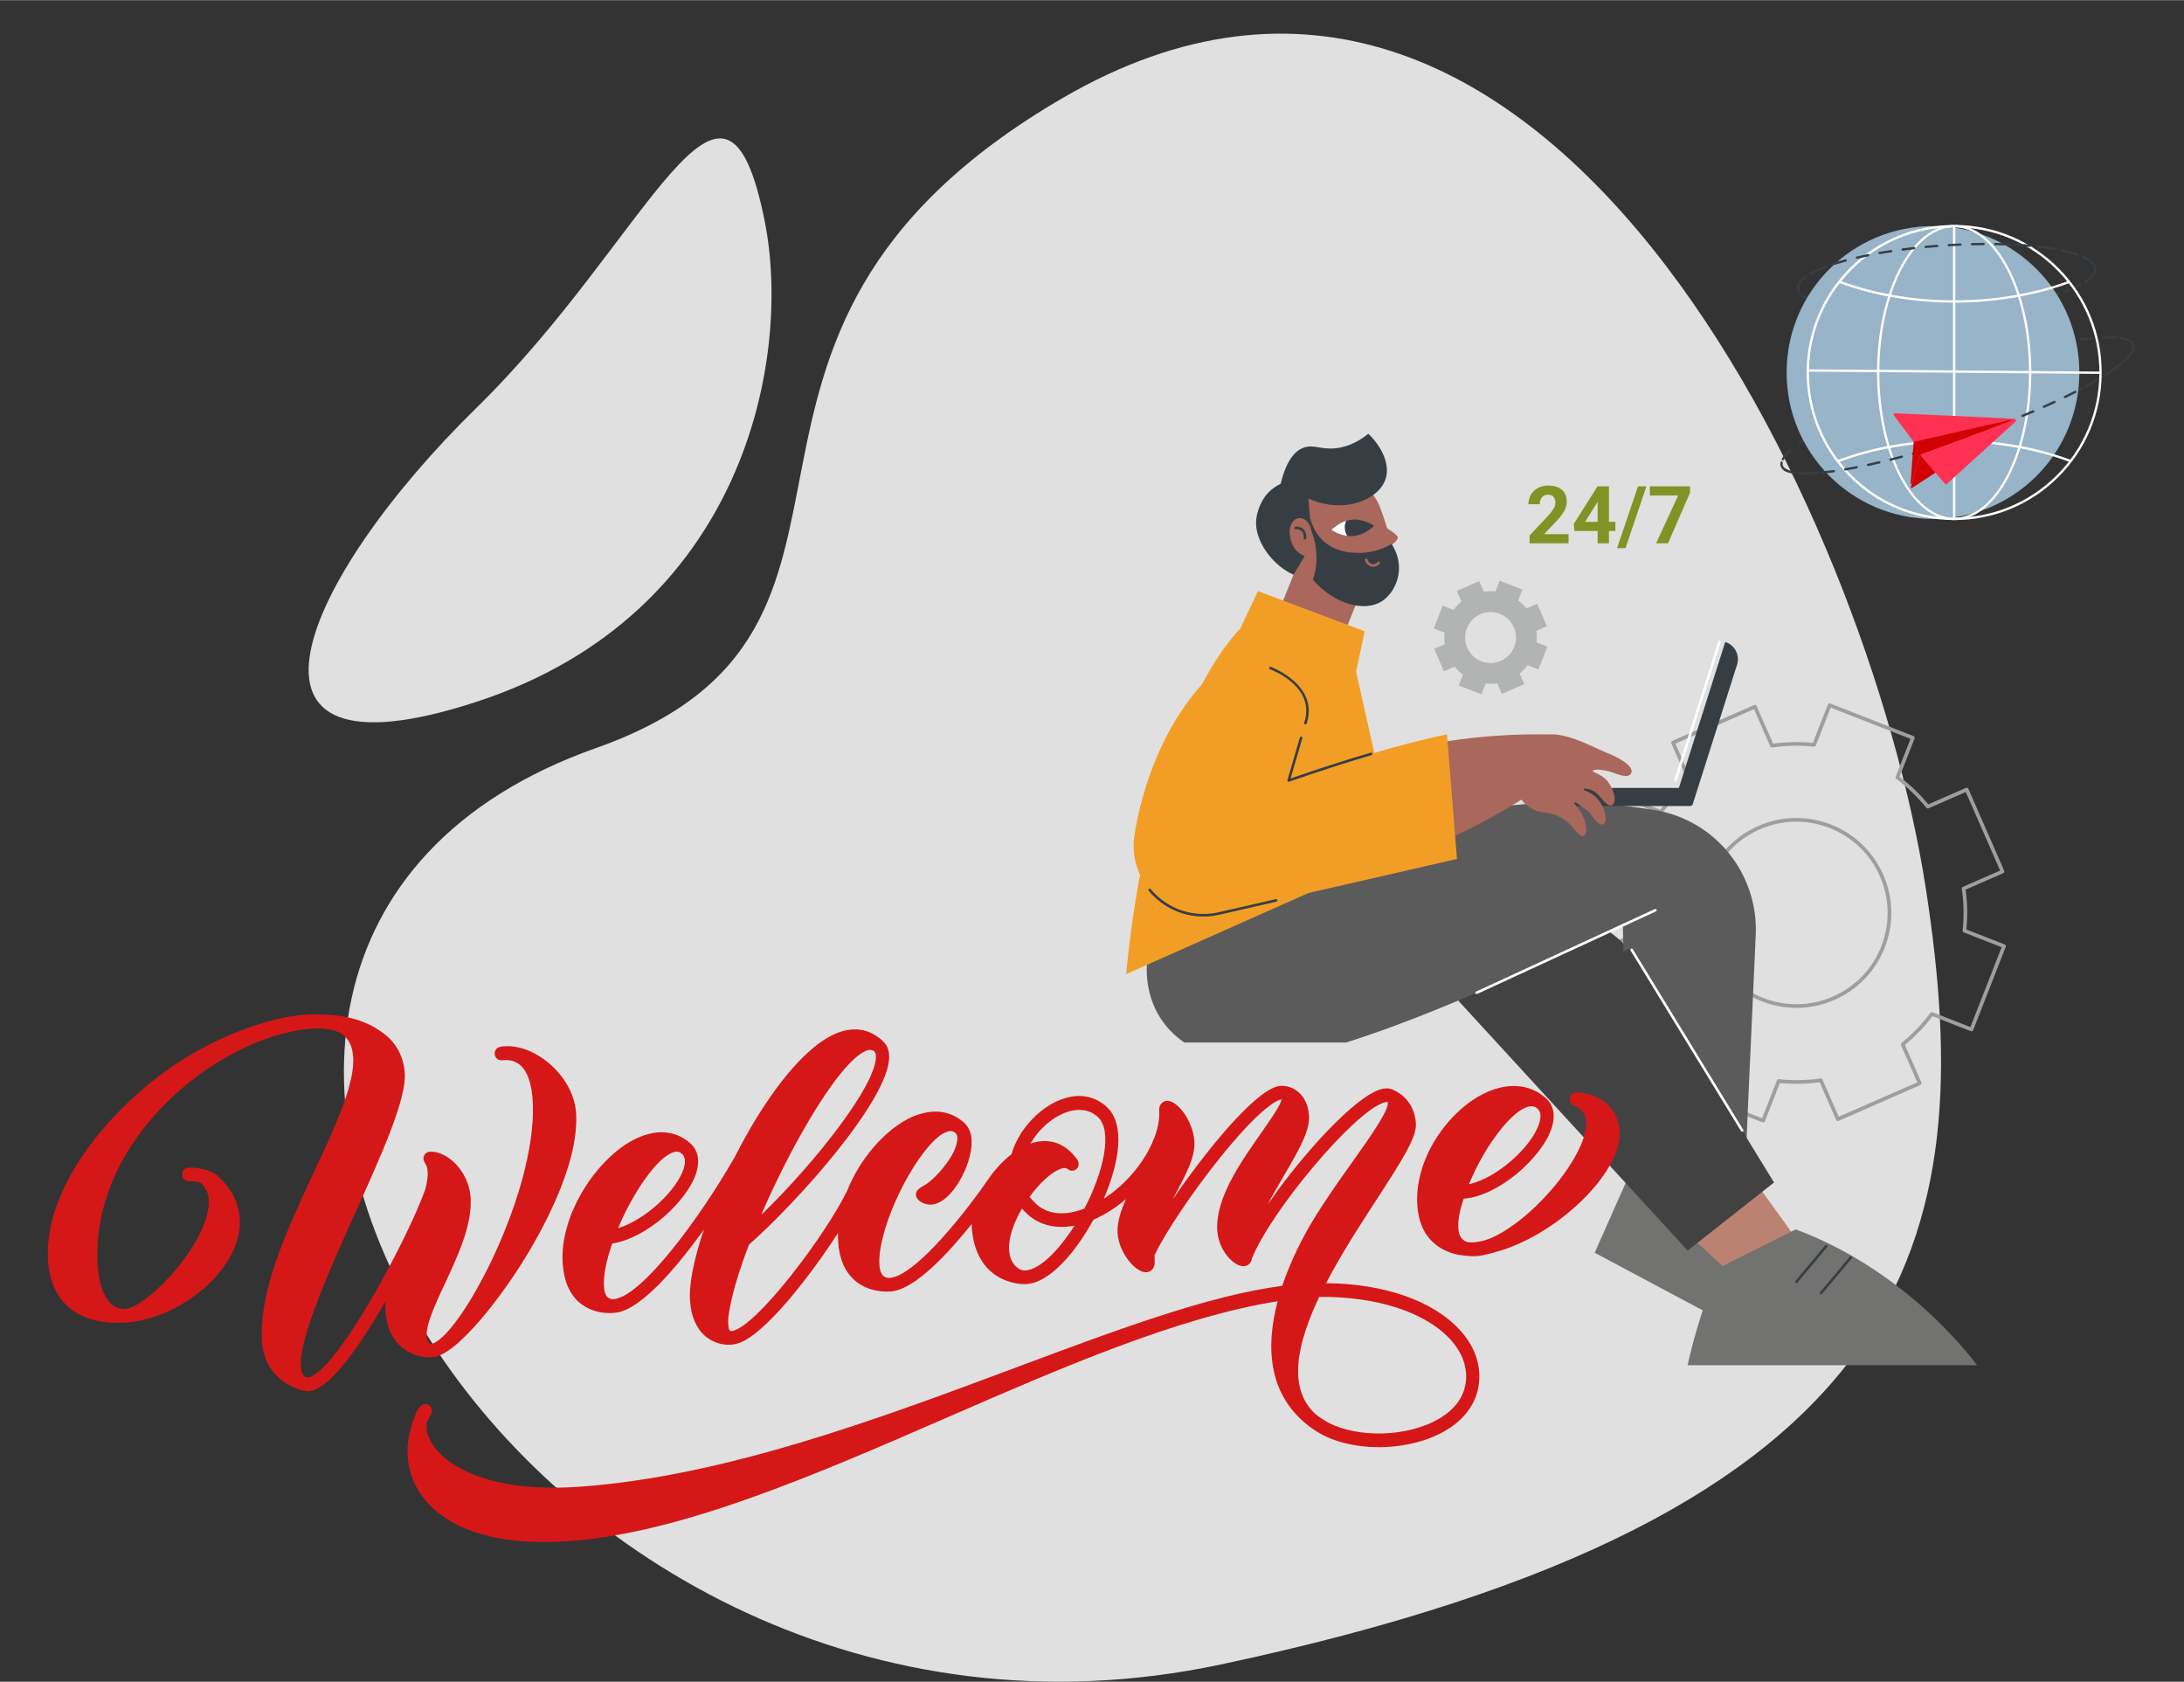 <?xml version="1.0" encoding="UTF-8"?>
<!DOCTYPE svg PUBLIC "-//W3C//DTD SVG 1.1//EN" "http://www.w3.org/Graphics/SVG/1.1/DTD/svg11.dtd">
<!-- Creator: CorelDRAW 2020 (64-Bit) -->
<svg xmlns="http://www.w3.org/2000/svg" xml:space="preserve" width="1.656in" height="1.275in" version="1.1" style="shape-rendering:geometricPrecision; text-rendering:geometricPrecision; image-rendering:optimizeQuality; fill-rule:evenodd; clip-rule:evenodd"
viewBox="0 0 1656.26 1274.96"
 xmlns:xlink="http://www.w3.org/1999/xlink"
 xmlns:xodm="http://www.corel.com/coreldraw/odm/2003">
 <rect x="0" y="0" width="1656.26" height="1274.96" fill="#333333" stroke="none"/>
 <defs>
  <style type="text/css">
   <![CDATA[
    .fil0 {fill:none}
    .fil15 {fill:#D20000}
    .fil16 {fill:#FF3153}
    .fil13 {fill:#B2B3B3;fill-rule:nonzero}
    .fil6 {fill:#9D9E9E;fill-rule:nonzero}
    .fil7 {fill:#727271;fill-rule:nonzero}
    .fil8 {fill:#5B5B5B;fill-rule:nonzero}
    .fil10 {fill:#434242;fill-rule:nonzero}
    .fil12 {fill:#F29E26;fill-rule:nonzero}
    .fil5 {fill:#809324;fill-rule:nonzero}
    .fil3 {fill:#97B4C8;fill-rule:nonzero}
    .fil2 {fill:#363E44;fill-rule:nonzero}
    .fil11 {fill:#A9685B;fill-rule:nonzero}
    .fil9 {fill:#BC8271;fill-rule:nonzero}
    .fil17 {fill:#D61717;fill-rule:nonzero}
    .fil1 {fill:#E0E0E0;fill-rule:nonzero}
    .fil4 {fill:white;fill-rule:nonzero}
    .fil14 {fill:url(#id0)}
   ]]>
  </style>
  <linearGradient id="id0" gradientUnits="userSpaceOnUse" x1="1527.55" y1="313.45" x2="1515.71" y2="324.86">
   <stop offset="0" style="stop-opacity:1; stop-color:#B0D2F0"/>
   <stop offset="1" style="stop-opacity:1; stop-color:#5AA7DC"/>
  </linearGradient>
 </defs>
 <g id="Layer_x0020_1">
  <g id="_2027117542400">
   <rect class="fil0" x="-0" y="-0" width="1656.27" height="1270.22"/>
   <g>
    <path class="fil1" d="M1460.56 674.11c-43.94,-285.12 -291.6,-811.41 -654.88,-599.8 -311.88,181.67 -97.27,402.07 -353.71,492.76 -437.77,154.83 -57.3,807.64 473.69,694.87 530.99,-112.77 575.77,-322.63 534.9,-587.84z"/>
    <path class="fil1" d="M580.01 168.04c20.6,103.94 -15.52,297.67 -218.67,363.97 -203.15,66.31 -132.61,-93.11 0,-222.9 132.61,-129.79 187.63,-297.67 218.67,-141.07z"/>
   </g>
   <path class="fil2" d="M1603.96 256.63c-0.02,0 -0.04,0 -0.06,0 -2.55,-0.16 -5.48,-0.17 -8.7,-0.03 -0.46,0.03 -0.9,-0.35 -0.92,-0.84 -0.02,-0.48 0.36,-0.89 0.84,-0.91 3.27,-0.14 6.27,-0.13 8.88,0.02 0.48,0.03 0.85,0.44 0.82,0.93 -0.03,0.47 -0.42,0.83 -0.88,0.83zm-26.28 1.7c-0.44,0 -0.81,-0.32 -0.87,-0.76 -0.07,-0.48 0.26,-0.93 0.75,-1 3.04,-0.43 5.99,-0.8 8.76,-1.07 0.5,-0.06 0.92,0.31 0.96,0.79 0.05,0.48 -0.3,0.91 -0.78,0.96 -2.75,0.28 -5.67,0.63 -8.7,1.06 -0.04,0 -0.08,0.01 -0.12,0.01zm-17.33 2.97c-0.41,0 -0.78,-0.29 -0.86,-0.71 -0.09,-0.48 0.22,-0.94 0.69,-1.03 2.96,-0.58 5.87,-1.13 8.67,-1.61 0.48,-0.08 0.93,0.24 1.01,0.72 0.08,0.48 -0.24,0.93 -0.72,1.01 -2.78,0.48 -5.68,1.02 -8.62,1.6 -0.06,0.01 -0.11,0.02 -0.17,0.02zm-17.19 3.74c-0.39,0 -0.75,-0.27 -0.85,-0.68 -0.12,-0.47 0.18,-0.94 0.65,-1.06 2.89,-0.68 5.78,-1.34 8.59,-1.95 0.47,-0.11 0.94,0.2 1.05,0.67 0.1,0.48 -0.2,0.94 -0.67,1.05 -2.8,0.61 -5.68,1.27 -8.56,1.95 -0.07,0.02 -0.13,0.03 -0.2,0.03zm-17.05 4.31c-0.39,0 -0.74,-0.26 -0.85,-0.65 -0.12,-0.47 0.15,-0.95 0.62,-1.08 2.87,-0.77 5.73,-1.52 8.52,-2.22 0.46,-0.13 0.94,0.16 1.07,0.64 0.11,0.47 -0.17,0.94 -0.64,1.07 -2.78,0.7 -5.64,1.44 -8.49,2.21 -0.08,0.02 -0.16,0.04 -0.23,0.04zm89 0.77c-0.19,0 -0.39,-0.06 -0.54,-0.19 -0.39,-0.31 -0.44,-0.86 -0.14,-1.24 1.81,-2.27 2.72,-4.25 2.72,-5.88 0,-0.44 -0.07,-0.86 -0.2,-1.24 -0.52,-1.51 -2.07,-2.7 -4.61,-3.56 -0.46,-0.15 -0.7,-0.66 -0.56,-1.11 0.15,-0.46 0.65,-0.71 1.11,-0.56 3.09,1.04 5.01,2.6 5.72,4.65 0.2,0.58 0.3,1.19 0.3,1.82 0,2.04 -1.05,4.38 -3.11,6.97 -0.17,0.22 -0.43,0.33 -0.69,0.33zm-105.91 4.01c-0.38,0 -0.73,-0.24 -0.84,-0.63 -0.13,-0.47 0.13,-0.96 0.59,-1.09 2.85,-0.84 5.67,-1.66 8.46,-2.45 0.47,-0.13 0.95,0.14 1.09,0.61 0.13,0.47 -0.14,0.95 -0.61,1.09 -2.78,0.78 -5.59,1.6 -8.43,2.44 -0.09,0.02 -0.17,0.03 -0.25,0.03zm-16.8 5.2c-0.38,0 -0.72,-0.24 -0.84,-0.61 -0.15,-0.46 0.11,-0.96 0.57,-1.11 2.81,-0.91 5.62,-1.79 8.39,-2.65 0.47,-0.14 0.96,0.11 1.1,0.58 0.14,0.46 -0.11,0.95 -0.58,1.1 -2.77,0.85 -5.56,1.73 -8.38,2.63 -0.09,0.04 -0.18,0.05 -0.26,0.05zm109.44 2.25c-0.28,0 -0.56,-0.13 -0.72,-0.37 -0.28,-0.4 -0.18,-0.95 0.22,-1.23 2.62,-1.81 4.96,-3.58 6.96,-5.24 0.37,-0.31 0.93,-0.26 1.24,0.11 0.31,0.37 0.26,0.93 -0.11,1.24 -2.04,1.7 -4.42,3.49 -7.08,5.34 -0.16,0.11 -0.33,0.16 -0.5,0.16zm-126.13 3.31c-0.36,0 -0.7,-0.23 -0.83,-0.59 -0.16,-0.46 0.09,-0.96 0.54,-1.12l0.7 -0.24c2.56,-0.89 5.1,-1.75 7.64,-2.6 0.46,-0.15 0.96,0.09 1.11,0.56 0.16,0.46 -0.09,0.96 -0.55,1.11 -2.53,0.84 -5.07,1.7 -7.62,2.58l-0.7 0.24c-0.1,0.03 -0.2,0.05 -0.3,0.05zm-16.56 5.93c-0.35,0 -0.69,-0.22 -0.82,-0.57 -0.17,-0.46 0.06,-0.96 0.52,-1.13 2.72,-1.01 5.48,-2.02 8.27,-3.02 0.46,-0.16 0.96,0.07 1.12,0.54 0.16,0.46 -0.07,0.96 -0.53,1.12 -2.78,1 -5.53,2 -8.25,3.01 -0.1,0.03 -0.2,0.05 -0.31,0.05zm127.76 0.04c-0.31,0 -0.61,-0.16 -0.77,-0.45 -0.24,-0.42 -0.09,-0.96 0.33,-1.2 2.65,-1.5 5.19,-3 7.54,-4.46 0.41,-0.25 0.95,-0.13 1.21,0.29 0.25,0.41 0.12,0.96 -0.28,1.21 -2.38,1.47 -4.93,2.98 -7.6,4.49 -0.14,0.08 -0.29,0.11 -0.43,0.11zm-144.17 6.26c-0.35,0 -0.68,-0.21 -0.82,-0.55 -0.18,-0.46 0.04,-0.97 0.5,-1.14 2.7,-1.07 5.43,-2.14 8.2,-3.21 0.45,-0.17 0.96,0.06 1.13,0.51 0.17,0.46 -0.05,0.96 -0.5,1.14 -2.77,1.06 -5.49,2.13 -8.18,3.19 -0.11,0.04 -0.22,0.06 -0.33,0.06zm128.64 2c-0.32,0 -0.63,-0.18 -0.79,-0.49 -0.22,-0.43 -0.04,-0.96 0.39,-1.17 2.7,-1.35 5.32,-2.71 7.8,-4.02 0.43,-0.23 0.96,-0.07 1.19,0.36 0.23,0.43 0.07,0.96 -0.37,1.19 -2.5,1.32 -5.13,2.68 -7.83,4.04 -0.13,0.06 -0.26,0.09 -0.39,0.09zm-144.9 4.71c-0.34,0 -0.67,-0.2 -0.81,-0.53 -0.19,-0.45 0.02,-0.96 0.46,-1.15 2.66,-1.14 5.36,-2.28 8.12,-3.41 0.45,-0.18 0.96,0.03 1.15,0.48 0.18,0.45 -0.03,0.96 -0.48,1.15 -2.74,1.13 -5.44,2.27 -8.1,3.4 -0.11,0.05 -0.22,0.07 -0.34,0.07zm129.04 2.87c-0.34,0 -0.66,-0.19 -0.8,-0.52 -0.2,-0.44 -0.01,-0.97 0.44,-1.17 2.69,-1.23 5.37,-2.48 7.96,-3.72 0.43,-0.21 0.96,-0.02 1.17,0.42 0.21,0.44 0.02,0.96 -0.42,1.17 -2.59,1.24 -5.28,2.49 -7.98,3.72 -0.12,0.06 -0.24,0.08 -0.36,0.08zm-145.1 4.28c-0.33,0 -0.65,-0.19 -0.8,-0.51 -0.2,-0.44 -0.01,-0.96 0.43,-1.17 2.61,-1.21 5.31,-2.43 8.02,-3.64 0.45,-0.2 0.97,0 1.17,0.45 0.2,0.44 -0,0.96 -0.44,1.15 -2.71,1.21 -5.4,2.43 -8,3.63 -0.12,0.06 -0.25,0.08 -0.37,0.08zm128.98 2.78c-0.34,0 -0.67,-0.2 -0.81,-0.54 -0.19,-0.44 0.02,-0.96 0.47,-1.15 2.72,-1.14 5.44,-2.31 8.07,-3.46 0.44,-0.19 0.96,0.01 1.16,0.46 0.2,0.44 -0.01,0.96 -0.46,1.15 -2.64,1.16 -5.36,2.33 -8.09,3.48 -0.11,0.05 -0.23,0.07 -0.35,0.07zm-144.8 4.92c-0.32,0 -0.63,-0.17 -0.79,-0.48 -0.22,-0.43 -0.05,-0.96 0.38,-1.18 2.53,-1.3 5.19,-2.62 7.89,-3.93 0.44,-0.21 0.96,-0.04 1.18,0.41 0.21,0.43 0.03,0.96 -0.41,1.17 -2.69,1.3 -5.33,2.62 -7.85,3.91 -0.13,0.07 -0.27,0.09 -0.4,0.09zm128.5 1.7c-0.35,0 -0.68,-0.21 -0.81,-0.56 -0.18,-0.46 0.05,-0.96 0.5,-1.14 2.76,-1.08 5.48,-2.17 8.16,-3.26 0.44,-0.18 0.96,0.04 1.14,0.48 0.19,0.45 -0.03,0.96 -0.48,1.14 -2.69,1.09 -5.41,2.18 -8.17,3.27 -0.11,0.04 -0.22,0.06 -0.33,0.06zm-16.44 6.23c-0.36,0 -0.7,-0.22 -0.83,-0.58 -0.17,-0.45 0.07,-0.96 0.52,-1.13 2.78,-1.02 5.52,-2.04 8.24,-3.06 0.45,-0.18 0.96,0.05 1.13,0.51 0.18,0.46 -0.06,0.96 -0.51,1.13 -2.71,1.03 -5.46,2.05 -8.25,3.07 -0.1,0.04 -0.2,0.06 -0.3,0.06zm-127.5 0.49c-0.3,0 -0.59,-0.15 -0.76,-0.43 -0.24,-0.42 -0.1,-0.96 0.31,-1.2 2.42,-1.42 5,-2.87 7.69,-4.33 0.43,-0.23 0.96,-0.07 1.19,0.35 0.23,0.43 0.07,0.96 -0.35,1.19 -2.66,1.45 -5.24,2.9 -7.63,4.31 -0.14,0.08 -0.29,0.12 -0.44,0.12zm110.92 5.37c-0.36,0 -0.71,-0.23 -0.83,-0.6 -0.16,-0.46 0.09,-0.96 0.54,-1.11 0.84,-0.29 1.69,-0.58 2.54,-0.87 1.94,-0.67 3.85,-1.34 5.76,-2.01 0.46,-0.16 0.96,0.08 1.12,0.54 0.17,0.46 -0.07,0.96 -0.53,1.12 -1.92,0.68 -3.84,1.35 -5.78,2.02 -0.85,0.29 -1.69,0.58 -2.54,0.87 -0.09,0.03 -0.19,0.05 -0.28,0.05zm-125.68 4.19c-0.27,0 -0.54,-0.12 -0.71,-0.36 -0.29,-0.39 -0.2,-0.94 0.19,-1.23 2.18,-1.6 4.63,-3.29 7.3,-5 0.41,-0.26 0.95,-0.15 1.21,0.26 0.26,0.41 0.15,0.95 -0.26,1.21 -2.63,1.7 -5.06,3.36 -7.21,4.94 -0.15,0.11 -0.34,0.17 -0.52,0.17zm108.98 1.31c-0.37,0 -0.72,-0.24 -0.84,-0.61 -0.15,-0.46 0.11,-0.96 0.57,-1.1 2.77,-0.88 5.55,-1.78 8.36,-2.7 0.46,-0.15 0.96,0.1 1.11,0.56 0.15,0.46 -0.1,0.96 -0.56,1.11 -2.81,0.93 -5.61,1.83 -8.38,2.7 -0.09,0.03 -0.18,0.04 -0.26,0.04zm-16.83 5.11c-0.38,0 -0.73,-0.25 -0.85,-0.63 -0.13,-0.46 0.13,-0.95 0.6,-1.09 2.78,-0.81 5.58,-1.65 8.43,-2.51 0.46,-0.14 0.95,0.12 1.09,0.59 0.13,0.46 -0.12,0.95 -0.59,1.09 -2.85,0.87 -5.65,1.7 -8.44,2.51 -0.08,0.02 -0.17,0.04 -0.25,0.04zm-16.94 4.7c-0.39,0 -0.75,-0.26 -0.85,-0.66 -0.12,-0.47 0.16,-0.95 0.63,-1.07 2.78,-0.73 5.63,-1.5 8.48,-2.29 0.47,-0.13 0.95,0.15 1.08,0.61 0.13,0.47 -0.15,0.95 -0.61,1.08 -2.85,0.79 -5.71,1.56 -8.5,2.3 -0.08,0.02 -0.15,0.03 -0.22,0.03zm-87.58 1.19c-0.13,0 -0.28,-0.03 -0.41,-0.1 -0.43,-0.22 -0.59,-0.76 -0.37,-1.19 1.09,-2.09 3.03,-4.44 5.75,-6.97 0.35,-0.33 0.91,-0.31 1.24,0.04 0.33,0.35 0.31,0.91 -0.04,1.24 -2.57,2.39 -4.39,4.58 -5.39,6.5 -0.16,0.3 -0.46,0.47 -0.78,0.47zm70.51 3.03c-0.41,0 -0.77,-0.28 -0.86,-0.69 -0.11,-0.47 0.19,-0.94 0.66,-1.05 2.78,-0.64 5.66,-1.33 8.54,-2.04 0.48,-0.12 0.95,0.17 1.07,0.64 0.11,0.47 -0.17,0.95 -0.64,1.06 -2.89,0.72 -5.78,1.4 -8.57,2.04 -0.06,0.02 -0.13,0.02 -0.19,0.02zm-17.21 3.61c-0.41,0 -0.79,-0.3 -0.87,-0.72 -0.09,-0.48 0.22,-0.94 0.7,-1.03 2.79,-0.52 5.69,-1.1 8.61,-1.72 0.48,-0.1 0.94,0.2 1.04,0.68 0.1,0.48 -0.2,0.94 -0.68,1.04 -2.93,0.61 -5.84,1.2 -8.64,1.72 -0.06,0.01 -0.11,0.02 -0.16,0.02zm-17.36 2.78c-0.44,0 -0.82,-0.33 -0.87,-0.77 -0.06,-0.48 0.28,-0.93 0.76,-0.98 2.75,-0.35 5.67,-0.78 8.68,-1.26 0.47,-0.08 0.93,0.25 1,0.73 0.08,0.48 -0.25,0.93 -0.72,1.01 -3.03,0.49 -5.96,0.91 -8.73,1.27 -0.04,0 -0.07,0.01 -0.11,0.01zm-26.3 0.93c-0.04,0 -0.08,-0 -0.12,-0.01 -3.88,-0.5 -6.8,-1.42 -8.7,-2.76 -0.4,-0.28 -0.49,-0.83 -0.21,-1.22 0.28,-0.4 0.83,-0.49 1.22,-0.21 1.66,1.17 4.32,2 7.91,2.45 0.48,0.06 0.82,0.5 0.76,0.98 -0.06,0.44 -0.44,0.77 -0.87,0.77zm8.77 0.43c-0.48,0 -0.87,-0.39 -0.88,-0.87 -0,-0.49 0.39,-0.89 0.87,-0.89 2.64,-0.03 5.57,-0.17 8.71,-0.43 0.48,-0.04 0.91,0.32 0.95,0.81 0.04,0.48 -0.32,0.91 -0.8,0.94 -3.18,0.26 -6.16,0.41 -8.84,0.44 -0,0 -0,0 -0.01,0z"/>
   <path class="fil2" d="M1501.96 185.78c-0.48,0 -0.87,-0.39 -0.88,-0.87 0,-0.49 0.39,-0.89 0.87,-0.89 1.48,-0.02 2.95,-0.02 4.41,-0.03 0.48,0 0.88,0.39 0.88,0.88 0,0.48 -0.39,0.88 -0.88,0.88 -1.45,0 -2.91,0.01 -4.39,0.03 0,0 -0,0 -0.01,0zm13.19 0.05c-0,0 -0.01,0 -0.02,0 -1.44,-0.03 -2.91,-0.05 -4.38,-0.06 -0.49,-0.01 -0.87,-0.4 -0.87,-0.89 0,-0.48 0.4,-0.87 0.88,-0.87 0,0 0.01,0 0.01,0 1.48,0.01 2.95,0.03 4.4,0.06 0.49,0.02 0.87,0.42 0.86,0.9 -0.01,0.48 -0.4,0.86 -0.88,0.86zm-21.98 0.12c-0.47,0 -0.86,-0.38 -0.88,-0.85 -0.01,-0.48 0.37,-0.89 0.86,-0.91 1.48,-0.04 2.95,-0.08 4.4,-0.11 0.01,0 0.01,0 0.02,0 0.48,0 0.87,0.38 0.88,0.86 0.01,0.48 -0.37,0.88 -0.86,0.9 -1.45,0.03 -2.92,0.06 -4.39,0.1 -0.01,0 -0.02,0 -0.03,0zm30.77 0.15c-0.02,0 -0.03,0 -0.04,0 -1.44,-0.06 -2.91,-0.11 -4.38,-0.16 -0.49,-0.01 -0.87,-0.42 -0.85,-0.91 0.01,-0.47 0.41,-0.85 0.87,-0.85 0.02,0 0.02,0 0.03,0 1.49,0.04 2.96,0.09 4.41,0.15 0.48,0.02 0.86,0.43 0.84,0.92 -0.02,0.47 -0.41,0.84 -0.88,0.84zm-39.55 0.18c-0.47,0 -0.85,-0.36 -0.88,-0.83 -0.03,-0.48 0.35,-0.9 0.84,-0.92 1.46,-0.07 2.93,-0.13 4.39,-0.19 0.53,-0.02 0.9,0.36 0.92,0.84 0.02,0.48 -0.37,0.89 -0.85,0.91 -1.46,0.05 -2.92,0.11 -4.39,0.18 -0.01,0 -0.03,0 -0.04,0zm48.33 0.29c-0.02,0 -0.04,0 -0.06,0 -1.44,-0.09 -2.9,-0.18 -4.38,-0.26 -0.48,-0.03 -0.86,-0.43 -0.83,-0.93 0.04,-0.48 0.45,-0.85 0.93,-0.83 1.48,0.08 2.95,0.17 4.39,0.26 0.48,0.04 0.85,0.45 0.82,0.94 -0.04,0.46 -0.42,0.81 -0.88,0.81zm-57.11 0.2c-0.46,0 -0.85,-0.36 -0.87,-0.82 -0.04,-0.48 0.33,-0.91 0.81,-0.94 1.47,-0.09 2.94,-0.18 4.4,-0.26 0.46,-0.03 0.9,0.35 0.93,0.83 0.03,0.48 -0.35,0.89 -0.83,0.92 -1.45,0.08 -2.91,0.17 -4.38,0.27 -0.02,0 -0.04,0 -0.06,0zm65.87 0.52c-0.03,0 -0.06,0 -0.08,0 -1.43,-0.15 -2.89,-0.27 -4.36,-0.39 -0.48,-0.04 -0.85,-0.46 -0.81,-0.95 0.04,-0.48 0.48,-0.84 0.95,-0.8 1.48,0.12 2.95,0.25 4.39,0.39 0.48,0.05 0.84,0.48 0.79,0.96 -0.04,0.45 -0.42,0.8 -0.88,0.8zm-74.65 0.12c-0.45,0 -0.83,-0.35 -0.87,-0.81 -0.04,-0.49 0.32,-0.91 0.81,-0.95 1.45,-0.12 2.91,-0.23 4.39,-0.33 0.49,-0.03 0.9,0.33 0.94,0.81 0.04,0.49 -0.33,0.91 -0.81,0.94 -1.47,0.1 -2.93,0.22 -4.38,0.33 -0.03,0.01 -0.05,0.01 -0.07,0.01zm-8.76 0.79c-0.45,0 -0.83,-0.34 -0.87,-0.8 -0.05,-0.48 0.3,-0.92 0.79,-0.96 1.45,-0.14 2.91,-0.28 4.39,-0.41 0.48,-0.04 0.91,0.32 0.96,0.8 0.04,0.48 -0.32,0.91 -0.8,0.95 -1.47,0.13 -2.92,0.27 -4.37,0.41 -0.03,0 -0.06,0.01 -0.09,0.01zm92.15 0.08c-0.04,0 -0.07,-0.01 -0.11,-0.01 -1.42,-0.19 -2.87,-0.37 -4.36,-0.53 -0.48,-0.05 -0.83,-0.49 -0.77,-0.97 0.06,-0.49 0.49,-0.84 0.97,-0.78 1.49,0.17 2.95,0.35 4.38,0.54 0.48,0.07 0.81,0.51 0.76,0.99 -0.06,0.45 -0.44,0.77 -0.87,0.77zm-100.89 0.86c-0.44,0 -0.82,-0.33 -0.87,-0.78 -0.06,-0.48 0.29,-0.92 0.78,-0.97 1.44,-0.17 2.91,-0.33 4.37,-0.5 0.47,-0.06 0.92,0.3 0.97,0.78 0.05,0.48 -0.3,0.92 -0.78,0.96 -1.46,0.17 -2.92,0.33 -4.36,0.5 -0.04,0 -0.07,0.01 -0.1,0.01zm109.58 0.47c-0.05,0 -0.1,0 -0.15,-0.02 -1.4,-0.24 -2.84,-0.48 -4.32,-0.71 -0.48,-0.07 -0.81,-0.52 -0.73,-1 0.07,-0.48 0.52,-0.82 1,-0.74 1.49,0.22 2.94,0.47 4.35,0.72 0.48,0.08 0.8,0.54 0.72,1.01 -0.08,0.43 -0.45,0.73 -0.87,0.73zm-118.3 0.64c-0.43,0 -0.81,-0.32 -0.87,-0.76 -0.07,-0.48 0.27,-0.93 0.75,-0.99 1.44,-0.2 2.9,-0.39 4.37,-0.58 0.48,-0.06 0.92,0.28 0.98,0.76 0.06,0.48 -0.28,0.93 -0.76,0.99 -1.46,0.18 -2.91,0.37 -4.35,0.57 -0.04,0 -0.08,0.01 -0.12,0.01zm126.91 1.16c-0.07,0 -0.13,-0 -0.2,-0.03 -1.36,-0.33 -2.79,-0.65 -4.26,-0.96 -0.47,-0.1 -0.78,-0.56 -0.68,-1.04 0.1,-0.48 0.56,-0.78 1.04,-0.68 1.49,0.31 2.94,0.63 4.32,0.97 0.47,0.12 0.76,0.59 0.65,1.06 -0.1,0.4 -0.46,0.67 -0.86,0.67zm-135.61 0.12c-0.42,0 -0.8,-0.31 -0.86,-0.74 -0.07,-0.47 0.25,-0.93 0.73,-1 1.44,-0.22 2.89,-0.45 4.35,-0.67 0.49,-0.07 0.93,0.26 1,0.74 0.07,0.48 -0.26,0.93 -0.74,1 -1.46,0.22 -2.91,0.44 -4.34,0.67 -0.05,0.01 -0.09,0.01 -0.14,0.01zm-8.67 1.47c-0.42,0 -0.79,-0.29 -0.87,-0.72 -0.09,-0.48 0.23,-0.94 0.71,-1.02 1.43,-0.26 2.88,-0.52 4.34,-0.77 0.48,-0.08 0.93,0.24 1.01,0.72 0.09,0.48 -0.24,0.93 -0.72,1.01 -1.46,0.25 -2.9,0.5 -4.32,0.76 -0.05,0.01 -0.1,0.01 -0.15,0.01zm152.7 0.9c-0.09,0 -0.2,-0.02 -0.3,-0.06 -1.28,-0.46 -2.67,-0.9 -4.13,-1.33 -0.46,-0.14 -0.74,-0.63 -0.6,-1.09 0.13,-0.46 0.63,-0.73 1.09,-0.6 1.49,0.44 2.91,0.9 4.23,1.37 0.46,0.16 0.69,0.67 0.53,1.12 -0.13,0.36 -0.47,0.59 -0.83,0.59zm-161.34 0.79c-0.41,0 -0.77,-0.28 -0.86,-0.7 -0.1,-0.47 0.2,-0.94 0.68,-1.04 1.42,-0.3 2.86,-0.58 4.32,-0.87 0.47,-0.09 0.94,0.22 1.03,0.69 0.09,0.48 -0.22,0.94 -0.69,1.04 -1.46,0.28 -2.89,0.57 -4.3,0.86 -0.06,0.01 -0.12,0.02 -0.18,0.02zm-8.58 1.92c-0.39,0 -0.75,-0.26 -0.85,-0.67 -0.11,-0.47 0.18,-0.94 0.65,-1.06 1.41,-0.34 2.84,-0.67 4.3,-1 0.48,-0.1 0.94,0.2 1.05,0.67 0.11,0.48 -0.19,0.94 -0.67,1.05 -1.44,0.33 -2.87,0.65 -4.27,0.99 -0.07,0.02 -0.14,0.02 -0.21,0.02zm177.85 1.04c-0.16,0 -0.33,-0.05 -0.48,-0.14 -1.07,-0.7 -2.34,-1.38 -3.75,-2.03 -0.44,-0.2 -0.63,-0.73 -0.43,-1.17 0.2,-0.44 0.72,-0.63 1.16,-0.43 1.5,0.69 2.83,1.41 3.97,2.15 0.41,0.26 0.52,0.81 0.26,1.22 -0.17,0.26 -0.45,0.4 -0.74,0.4zm-186.36 1.18c-0.39,0 -0.74,-0.25 -0.85,-0.64 -0.13,-0.47 0.14,-0.96 0.61,-1.09 1.39,-0.39 2.81,-0.78 4.26,-1.15 0.47,-0.12 0.95,0.16 1.07,0.63 0.13,0.48 -0.16,0.95 -0.63,1.07 -1.44,0.37 -2.85,0.75 -4.23,1.14 -0.08,0.03 -0.16,0.04 -0.24,0.04zm-8.41 2.57c-0.37,0 -0.71,-0.23 -0.83,-0.6 -0.16,-0.46 0.09,-0.96 0.55,-1.11 1.35,-0.45 2.77,-0.9 4.21,-1.34 0.46,-0.15 0.96,0.11 1.09,0.58 0.15,0.46 -0.12,0.95 -0.58,1.09 -1.43,0.43 -2.83,0.88 -4.17,1.33 -0.09,0.04 -0.19,0.05 -0.28,0.05zm-8.24 3.07c-0.35,0 -0.67,-0.2 -0.81,-0.54 -0.19,-0.45 0.03,-0.96 0.48,-1.15 1.3,-0.54 2.69,-1.09 4.13,-1.62 0.45,-0.17 0.96,0.07 1.13,0.52 0.17,0.46 -0.07,0.96 -0.52,1.13 -1.41,0.52 -2.78,1.06 -4.06,1.59 -0.11,0.05 -0.23,0.07 -0.34,0.07zm-7.91 3.82c-0.31,0 -0.6,-0.16 -0.77,-0.44 -0.24,-0.42 -0.09,-0.96 0.33,-1.2 1.2,-0.69 2.54,-1.39 3.96,-2.06 0.43,-0.21 0.96,-0.03 1.17,0.41 0.21,0.43 0.03,0.96 -0.41,1.17 -1.38,0.66 -2.67,1.34 -3.84,2 -0.14,0.08 -0.29,0.11 -0.43,0.11zm214.9 0.34c-0.15,0 -0.32,-0.05 -0.47,-0.13 -0.41,-0.26 -0.53,-0.8 -0.28,-1.21 0.7,-1.11 1.06,-2.22 1.06,-3.28 0,-0.1 0,-0.21 -0.02,-0.31 0,-0.03 0,-0.05 0,-0.07 0,-0.02 -0,-0.04 -0,-0.07 -0.11,-1.15 -0.65,-2.3 -1.59,-3.4 -0.32,-0.37 -0.27,-0.93 0.09,-1.24 0.37,-0.32 0.93,-0.27 1.24,0.09 1.19,1.39 1.86,2.86 2,4.38 0.01,0.03 0.01,0.06 0.01,0.09 0.01,0.03 0.01,0.06 0.01,0.09 0.01,0.15 0.02,0.3 0.02,0.44 0,1.39 -0.44,2.81 -1.32,4.2 -0.17,0.26 -0.46,0.41 -0.75,0.41zm-221.88 4.94c-0.2,0 -0.42,-0.07 -0.58,-0.22 -0.36,-0.32 -0.39,-0.87 -0.07,-1.24 0.91,-1.01 2.06,-2.03 3.42,-3.03 0.39,-0.28 0.94,-0.2 1.23,0.19 0.29,0.39 0.2,0.94 -0.19,1.23 -1.26,0.93 -2.33,1.86 -3.15,2.78 -0.18,0.2 -0.42,0.29 -0.66,0.29zm215.44 0.92c-0.28,0 -0.57,-0.14 -0.74,-0.41 -0.26,-0.41 -0.13,-0.95 0.27,-1.21 1.32,-0.84 2.47,-1.69 3.43,-2.52 0.37,-0.32 0.92,-0.28 1.24,0.09 0.32,0.36 0.28,0.91 -0.09,1.24 -1.02,0.89 -2.25,1.79 -3.63,2.68 -0.15,0.09 -0.31,0.13 -0.48,0.13zm-7.77 4.08c-0.34,0 -0.66,-0.2 -0.8,-0.52 -0.2,-0.44 0,-0.96 0.44,-1.16 1.39,-0.62 2.71,-1.24 3.92,-1.87 0.43,-0.22 0.96,-0.06 1.19,0.38 0.22,0.43 0.05,0.96 -0.37,1.18 -1.24,0.65 -2.59,1.29 -4.02,1.92 -0.12,0.05 -0.24,0.07 -0.35,0.07zm-209.54 2.96c-0.33,0 -0.65,-0.19 -0.8,-0.5 -0.38,-0.81 -0.6,-1.64 -0.65,-2.48 -0.01,-0.15 -0.01,-0.29 -0.01,-0.44 0,-0.64 0.09,-1.29 0.28,-1.93 0.13,-0.47 0.62,-0.74 1.09,-0.61 0.47,0.14 0.74,0.63 0.6,1.09 -0.14,0.49 -0.21,0.97 -0.21,1.44 0,0.11 0.01,0.21 0.01,0.32 0.05,0.63 0.21,1.25 0.49,1.85 0.21,0.44 0.02,0.97 -0.42,1.17 -0.13,0.06 -0.25,0.08 -0.37,0.08zm201.35 0.26c-0.36,0 -0.7,-0.22 -0.83,-0.59 -0.17,-0.46 0.08,-0.96 0.54,-1.12 1.41,-0.5 2.79,-1 4.09,-1.51 0.45,-0.18 0.96,0.05 1.13,0.5 0.19,0.45 -0.04,0.96 -0.5,1.14 -1.32,0.52 -2.71,1.04 -4.15,1.54 -0.1,0.03 -0.19,0.05 -0.3,0.05zm-8.37 2.68c-0.39,0 -0.73,-0.25 -0.85,-0.63 -0.13,-0.47 0.14,-0.96 0.6,-1.09 1.43,-0.42 2.83,-0.84 4.19,-1.28 0.47,-0.15 0.96,0.11 1.11,0.57 0.15,0.46 -0.11,0.96 -0.57,1.11 -1.37,0.43 -2.78,0.86 -4.23,1.28 -0.08,0.03 -0.17,0.04 -0.24,0.04zm-8.49 2.29c-0.39,0 -0.76,-0.26 -0.85,-0.67 -0.12,-0.47 0.17,-0.95 0.64,-1.07 1.44,-0.36 2.85,-0.73 4.24,-1.1 0.46,-0.13 0.95,0.15 1.07,0.62 0.13,0.47 -0.15,0.95 -0.62,1.08 -1.39,0.37 -2.81,0.74 -4.28,1.11 -0.07,0.02 -0.14,0.03 -0.21,0.03zm-178.09 0.55c-0.15,0 -0.28,-0.04 -0.42,-0.11 -1.48,-0.8 -2.76,-1.65 -3.8,-2.52 -0.37,-0.31 -0.42,-0.86 -0.11,-1.24 0.31,-0.37 0.86,-0.42 1.24,-0.11 0.95,0.8 2.13,1.57 3.51,2.32 0.43,0.23 0.59,0.76 0.35,1.19 -0.16,0.3 -0.46,0.46 -0.77,0.46zm169.52 1.44c-0.41,0 -0.78,-0.29 -0.87,-0.7 -0.1,-0.47 0.2,-0.94 0.68,-1.04 1.45,-0.31 2.87,-0.63 4.28,-0.96 0.48,-0.11 0.94,0.19 1.06,0.66 0.11,0.47 -0.19,0.94 -0.66,1.05 -1.41,0.33 -2.85,0.65 -4.31,0.96 -0.06,0.02 -0.12,0.02 -0.18,0.02zm-8.62 1.73c-0.42,0 -0.78,-0.3 -0.87,-0.72 -0.09,-0.47 0.22,-0.94 0.7,-1.02 1.46,-0.27 2.89,-0.56 4.31,-0.84 0.47,-0.09 0.94,0.22 1.04,0.69 0.09,0.48 -0.21,0.94 -0.69,1.03 -1.42,0.29 -2.87,0.57 -4.33,0.84 -0.06,0.02 -0.11,0.02 -0.16,0.02zm-152.78 0.17c-0.09,0 -0.18,-0.01 -0.27,-0.05 -1.5,-0.48 -2.91,-0.99 -4.19,-1.51 -0.45,-0.18 -0.67,-0.69 -0.49,-1.14 0.19,-0.45 0.69,-0.67 1.15,-0.48 1.25,0.5 2.62,1 4.07,1.47 0.46,0.15 0.71,0.65 0.56,1.11 -0.12,0.37 -0.46,0.61 -0.83,0.61zm144.12 1.35c-0.42,0 -0.79,-0.3 -0.86,-0.73 -0.08,-0.48 0.24,-0.93 0.73,-1.01 1.45,-0.24 2.9,-0.48 4.32,-0.74 0.48,-0.08 0.93,0.24 1.02,0.72 0.09,0.48 -0.23,0.94 -0.71,1.02 -1.43,0.25 -2.88,0.5 -4.34,0.74 -0.05,0.01 -0.1,0.01 -0.15,0.01zm-135.63 0.94c-0.06,0 -0.13,-0.01 -0.2,-0.02 -1.48,-0.34 -2.93,-0.69 -4.3,-1.06 -0.47,-0.13 -0.75,-0.61 -0.63,-1.08 0.13,-0.47 0.61,-0.74 1.08,-0.62 1.34,0.36 2.77,0.71 4.24,1.04 0.47,0.11 0.77,0.58 0.66,1.06 -0.09,0.41 -0.45,0.69 -0.85,0.69zm126.94 0.39c-0.44,0 -0.81,-0.32 -0.87,-0.75 -0.07,-0.48 0.26,-0.93 0.75,-1 1.46,-0.2 2.91,-0.42 4.34,-0.64 0.47,-0.07 0.92,0.26 1,0.74 0.07,0.48 -0.26,0.93 -0.73,1 -1.44,0.22 -2.89,0.43 -4.36,0.64 -0.04,0.01 -0.08,0.01 -0.12,0.01zm-8.72 1.15c-0.44,0 -0.81,-0.33 -0.88,-0.78 -0.06,-0.48 0.29,-0.92 0.77,-0.98 1.47,-0.18 2.91,-0.36 4.35,-0.55 0.5,-0.07 0.93,0.27 0.99,0.76 0.07,0.48 -0.28,0.92 -0.76,0.98 -1.45,0.19 -2.9,0.38 -4.37,0.56 -0.04,0.01 -0.07,0.01 -0.11,0.01zm-109.59 0.14c-0.05,0 -0.09,-0.01 -0.14,-0.02 -1.5,-0.25 -2.95,-0.51 -4.35,-0.78 -0.48,-0.09 -0.79,-0.55 -0.7,-1.03 0.09,-0.48 0.55,-0.79 1.03,-0.7 1.39,0.27 2.83,0.53 4.31,0.78 0.48,0.07 0.8,0.53 0.72,1.01 -0.07,0.43 -0.44,0.74 -0.87,0.74zm100.85 0.85c-0.45,0 -0.83,-0.34 -0.87,-0.8 -0.05,-0.48 0.3,-0.91 0.79,-0.96 1.46,-0.15 2.91,-0.3 4.36,-0.47 0.47,-0.05 0.92,0.3 0.97,0.78 0.05,0.48 -0.3,0.92 -0.78,0.97 -1.44,0.16 -2.9,0.32 -4.37,0.48 -0.04,0 -0.06,0 -0.09,0zm-92.15 0.39c-0.04,0 -0.07,-0 -0.11,-0 -1.49,-0.19 -2.95,-0.38 -4.38,-0.58 -0.48,-0.07 -0.81,-0.52 -0.75,-1 0.07,-0.47 0.52,-0.81 1,-0.74 1.41,0.2 2.86,0.39 4.34,0.57 0.48,0.06 0.83,0.5 0.77,0.98 -0.05,0.45 -0.44,0.77 -0.87,0.77zm83.39 0.43c-0.45,0 -0.84,-0.35 -0.88,-0.8 -0.04,-0.49 0.32,-0.91 0.8,-0.95 1.47,-0.13 2.93,-0.26 4.37,-0.39 0.49,-0.05 0.91,0.31 0.96,0.8 0.04,0.48 -0.31,0.91 -0.79,0.95 -1.46,0.15 -2.92,0.27 -4.39,0.4 -0.02,0 -0.05,0 -0.07,0zm-74.65 0.49c-0.02,0 -0.05,0 -0.08,-0 -1.49,-0.13 -2.95,-0.27 -4.39,-0.42 -0.48,-0.06 -0.83,-0.48 -0.78,-0.96 0.05,-0.48 0.46,-0.84 0.96,-0.78 1.43,0.15 2.89,0.29 4.36,0.41 0.49,0.05 0.84,0.48 0.8,0.96 -0.04,0.45 -0.43,0.8 -0.87,0.8zm65.88 0.19c-0.45,0 -0.84,-0.36 -0.87,-0.82 -0.04,-0.48 0.33,-0.9 0.81,-0.94 1.47,-0.09 2.93,-0.2 4.38,-0.31 0.46,-0.04 0.91,0.33 0.94,0.81 0.04,0.48 -0.32,0.91 -0.81,0.94 -1.45,0.11 -2.92,0.22 -4.39,0.31 -0.02,0.01 -0.04,0.01 -0.06,0.01zm-57.11 0.47c-0.02,0 -0.04,0 -0.05,-0.01 -1.49,-0.09 -2.96,-0.18 -4.4,-0.29 -0.48,-0.04 -0.85,-0.46 -0.81,-0.94 0.04,-0.48 0.44,-0.85 0.94,-0.81 1.44,0.1 2.9,0.2 4.37,0.29 0.49,0.03 0.85,0.45 0.83,0.93 -0.03,0.47 -0.42,0.83 -0.88,0.83zm48.33 0.06c-0.46,0 -0.86,-0.37 -0.88,-0.83 -0.03,-0.49 0.35,-0.9 0.83,-0.93 1.46,-0.07 2.92,-0.16 4.38,-0.24 0.49,-0.04 0.9,0.34 0.93,0.83 0.04,0.48 -0.34,0.9 -0.82,0.93 -1.47,0.09 -2.93,0.17 -4.39,0.24 -0.02,0 -0.04,0.01 -0.05,0.01zm-39.55 0.37c-0.01,0 -0.02,0 -0.03,0 -1.48,-0.06 -2.95,-0.11 -4.4,-0.18 -0.49,-0.03 -0.86,-0.44 -0.84,-0.93 0.02,-0.48 0.43,-0.84 0.92,-0.83 1.44,0.07 2.9,0.13 4.38,0.18 0.48,0.02 0.87,0.43 0.85,0.91 -0.02,0.48 -0.41,0.85 -0.88,0.85zm30.76 0c-0.47,0 -0.85,-0.37 -0.87,-0.85 -0.02,-0.48 0.37,-0.89 0.85,-0.91 1.46,-0.05 2.92,-0.1 4.39,-0.16 0.44,-0.01 0.89,0.35 0.91,0.84 0.03,0.48 -0.35,0.9 -0.84,0.92 -1.46,0.06 -2.93,0.11 -4.39,0.16 -0.02,0 -0.02,0 -0.04,0zm-8.78 0.21c-0.48,0 -0.87,-0.38 -0.88,-0.87 -0,-0.48 0.38,-0.88 0.87,-0.89 1.45,-0.03 2.91,-0.05 4.39,-0.09 0.01,0 0.02,0 0.02,0 0.48,0 0.87,0.38 0.88,0.85 0.01,0.49 -0.38,0.89 -0.86,0.91 -1.48,0.04 -2.94,0.06 -4.41,0.08 -0,0 -0.01,0 -0.01,0zm-13.19 0.01c-0,0 -0.01,0 -0.01,0 -1.48,-0.03 -2.96,-0.06 -4.41,-0.09 -0.49,-0.02 -0.87,-0.42 -0.86,-0.91 0.01,-0.49 0.4,-0.88 0.9,-0.85 1.45,0.03 2.91,0.07 4.39,0.09 0.48,0.01 0.87,0.41 0.87,0.89 -0,0.48 -0.4,0.87 -0.88,0.87zm6.31 0.04c-0.64,0 -1.28,0 -1.92,-0 -0.48,0 -0.88,-0.39 -0.87,-0.89 0,-0.48 0.39,-0.87 0.88,-0.87 0,0 0,0 0,0 1.45,0.01 2.91,0.01 4.39,-0l0 0c0.48,0 0.88,0.39 0.88,0.87 0,0.48 -0.39,0.89 -0.87,0.89 -0.83,0 -1.66,0 -2.49,0z"/>
   <path class="fil3" d="M1576.89 282.95c-0.35,61.3 -50.33,110.71 -111.63,110.36 -61.3,-0.35 -110.71,-50.33 -110.36,-111.63 0.35,-61.31 50.33,-110.71 111.64,-110.36 61.3,0.35 110.71,50.33 110.35,111.63z"/>
   <path class="fil4" d="M1481.95 172.2c-29.17,0 -56.64,11.28 -77.4,31.8 -20.92,20.68 -32.53,48.27 -32.7,77.68 -0.17,29.41 11.13,57.13 31.8,78.05 20.68,20.92 48.27,32.53 77.68,32.7 29.44,0.16 57.13,-11.13 78.05,-31.8 20.92,-20.68 32.53,-48.27 32.7,-77.68 0.17,-29.41 -11.12,-57.13 -31.8,-78.05 -20.68,-20.92 -48.27,-32.53 -77.69,-32.7 -0.21,0 -0.43,0 -0.65,0zm0.04 221.99c-0.22,0 -0.44,0 -0.66,0 -29.89,-0.17 -57.92,-11.97 -78.93,-33.22 -21.01,-21.25 -32.48,-49.41 -32.31,-79.3 0.17,-29.88 11.98,-57.91 33.23,-78.92 21.25,-21.01 49.42,-32.5 79.3,-32.31 29.88,0.17 57.91,11.97 78.92,33.22 21.01,21.25 32.48,49.42 32.31,79.3 -0.18,29.88 -11.97,57.91 -33.22,78.92 -21.09,20.85 -49,32.31 -78.63,32.31z"/>
   <path class="fil4" d="M1482.17 229.35c-30.88,0 -61.23,-5.2 -87.78,-15.04l0.61 -1.65c26.35,9.76 56.5,14.93 87.17,14.93 30.43,0 60.37,-5.09 86.58,-14.71l0.61 1.64c-26.4,9.7 -56.56,14.83 -87.19,14.83z"/>
   <path class="fil4" d="M1393.98 350.43l-0.62 -1.65c26.8,-10.09 57.51,-15.42 88.8,-15.42 31.12,0 61.68,5.28 88.37,15.26l-0.61 1.65c-26.5,-9.91 -56.85,-15.15 -87.76,-15.15 -31.08,0 -61.58,5.29 -88.18,15.31z"/>
   <path class="fil4" d="M1481.97 172.2c-31.29,0 -56.75,49.39 -56.75,110.12 0,60.72 25.46,110.12 56.75,110.12 31.29,0 56.76,-49.4 56.76,-110.12 0,-60.72 -25.47,-110.12 -56.76,-110.12zm0 221.99c-32.26,0 -58.51,-50.19 -58.51,-111.87 0,-61.69 26.25,-111.88 58.51,-111.88 32.26,0 58.51,50.19 58.51,111.88 0,61.69 -26.25,111.87 -58.51,111.87z"/>
   <polygon class="fil4" points="1481.09,393.17 1482.85,393.17 1482.85,171.55 1481.09,171.55 "/>
   <polygon class="fil4" points="1592.98,283.38 1370.9,281.65 1370.91,279.89 1593,281.63 "/>
   <path class="fil2" d="M1495.46 185.89c-0.48,0 -0.87,-0.38 -0.88,-0.86 -0.01,-0.48 0.37,-0.89 0.85,-0.9 2.96,-0.07 5.92,-0.11 8.81,-0.14 0,0 0,0 0,0 0.48,0 0.87,0.4 0.87,0.88 0.01,0.49 -0.39,0.88 -0.87,0.88 -2.88,0.02 -5.83,0.06 -8.78,0.14 -0.01,0 -0.02,0 -0.02,0zm26.37 0.12c-0.01,0 -0.02,0 -0.03,0 -2.86,-0.1 -5.81,-0.18 -8.77,-0.22 -0.48,-0.01 -0.87,-0.41 -0.87,-0.89 0.01,-0.49 0.4,-0.9 0.89,-0.87 2.97,0.04 5.93,0.11 8.81,0.22 0.48,0.01 0.86,0.42 0.84,0.91 -0.02,0.48 -0.41,0.84 -0.88,0.84zm-43.94 0.61c-0.46,0 -0.85,-0.36 -0.87,-0.82 -0.03,-0.49 0.34,-0.9 0.82,-0.93 2.92,-0.18 5.87,-0.33 8.8,-0.45 0.49,-0.01 0.89,0.35 0.92,0.84 0.01,0.48 -0.36,0.89 -0.84,0.92 -2.92,0.12 -5.87,0.27 -8.77,0.44 -0.02,0 -0.04,0 -0.05,0zm61.5 0.47c-0.04,0 -0.06,-0 -0.08,-0 -2.82,-0.25 -5.76,-0.47 -8.74,-0.65 -0.49,-0.03 -0.86,-0.44 -0.82,-0.93 0.03,-0.49 0.46,-0.85 0.93,-0.83 3,0.18 5.96,0.4 8.8,0.65 0.48,0.05 0.84,0.47 0.8,0.96 -0.04,0.45 -0.42,0.8 -0.87,0.8zm-79.04 0.88c-0.45,0 -0.83,-0.34 -0.87,-0.8 -0.06,-0.48 0.31,-0.91 0.79,-0.96 2.9,-0.27 5.86,-0.52 8.78,-0.75 0.48,-0.04 0.91,0.33 0.94,0.81 0.04,0.48 -0.33,0.91 -0.81,0.94 -2.92,0.22 -5.86,0.48 -8.75,0.75 -0.03,0 -0.06,0 -0.08,0zm96.48 1.28c-0.05,0 -0.09,-0.01 -0.14,-0.01 -2.73,-0.46 -5.65,-0.87 -8.67,-1.24 -0.48,-0.06 -0.83,-0.5 -0.77,-0.99 0.06,-0.47 0.5,-0.82 0.98,-0.76 3.04,0.37 5.98,0.79 8.74,1.24 0.48,0.08 0.8,0.54 0.72,1.01 -0.07,0.44 -0.44,0.74 -0.87,0.74zm-113.96 0.69c-0.43,0 -0.81,-0.32 -0.87,-0.76 -0.06,-0.48 0.28,-0.93 0.76,-0.99 2.85,-0.37 5.8,-0.73 8.74,-1.07 0.5,-0.06 0.92,0.29 0.97,0.78 0.06,0.48 -0.29,0.92 -0.77,0.97 -2.94,0.33 -5.87,0.69 -8.72,1.07 -0.04,0 -0.08,0 -0.12,0zm-17.38 2.66c-0.42,0 -0.79,-0.3 -0.87,-0.72 -0.08,-0.48 0.24,-0.93 0.72,-1.02 2.84,-0.5 5.76,-0.98 8.7,-1.43 0.48,-0.07 0.93,0.26 1,0.73 0.07,0.48 -0.26,0.93 -0.74,1.01 -2.92,0.44 -5.83,0.92 -8.66,1.41 -0.06,0.01 -0.1,0.01 -0.15,0.01zm148.46 0.62c-0.09,0 -0.19,-0.01 -0.27,-0.05 -2.51,-0.81 -5.33,-1.57 -8.41,-2.27 -0.48,-0.1 -0.77,-0.58 -0.66,-1.05 0.11,-0.48 0.57,-0.78 1.05,-0.67 3.13,0.7 6.01,1.48 8.56,2.31 0.47,0.15 0.71,0.65 0.57,1.11 -0.12,0.37 -0.47,0.61 -0.83,0.61zm-165.7 2.87c-0.4,0 -0.76,-0.27 -0.85,-0.68 -0.11,-0.47 0.19,-0.94 0.66,-1.05 2.76,-0.65 5.67,-1.27 8.62,-1.87 0.47,-0.09 0.94,0.22 1.03,0.69 0.1,0.48 -0.21,0.94 -0.69,1.03 -2.94,0.59 -5.82,1.22 -8.57,1.85 -0.06,0.02 -0.13,0.02 -0.2,0.02zm-16.97 4.61c-0.37,0 -0.72,-0.24 -0.83,-0.61 -0.15,-0.46 0.11,-0.96 0.57,-1.11 2.66,-0.85 5.51,-1.69 8.48,-2.48 0.47,-0.13 0.95,0.15 1.08,0.62 0.12,0.47 -0.16,0.95 -0.62,1.08 -2.94,0.79 -5.77,1.61 -8.4,2.46 -0.09,0.03 -0.18,0.04 -0.27,0.04zm197.19 1.65c-0.33,0 -0.65,-0.19 -0.8,-0.51 -0.87,-1.88 -2.9,-3.69 -6.02,-5.37 -0.43,-0.23 -0.59,-0.77 -0.36,-1.2 0.23,-0.43 0.77,-0.59 1.19,-0.35 3.46,1.87 5.74,3.95 6.78,6.19 0.2,0.44 0.01,0.96 -0.43,1.17 -0.11,0.06 -0.24,0.08 -0.37,0.08zm-213.51 4.86c-0.31,0 -0.62,-0.18 -0.78,-0.48 -0.22,-0.43 -0.06,-0.96 0.38,-1.18 2.36,-1.23 5.09,-2.44 8.11,-3.63 0.44,-0.18 0.96,0.05 1.13,0.5 0.18,0.46 -0.04,0.96 -0.5,1.14 -2.96,1.16 -5.63,2.35 -7.94,3.55 -0.13,0.07 -0.26,0.1 -0.41,0.1zm206.58 7.21c-0.29,0 -0.57,-0.14 -0.74,-0.4 -0.26,-0.41 -0.14,-0.95 0.26,-1.22 2.03,-1.3 3.67,-2.63 4.83,-3.92 0.32,-0.37 0.88,-0.4 1.24,-0.07 0.36,0.33 0.39,0.89 0.06,1.24 -1.28,1.41 -3.02,2.83 -5.19,4.23 -0.15,0.09 -0.31,0.13 -0.48,0.13zm-218 4.94c-0.46,0 -0.85,-0.35 -0.88,-0.81 -0.01,-0.15 -0.01,-0.29 -0.01,-0.44 0,-2.56 1.48,-5.13 4.39,-7.66 0.36,-0.32 0.92,-0.28 1.24,0.09 0.31,0.37 0.28,0.92 -0.09,1.24 -2.51,2.18 -3.79,4.31 -3.79,6.33 0,0.11 0.01,0.21 0.01,0.32 0.04,0.48 -0.33,0.91 -0.81,0.94 -0.02,0 -0.04,0 -0.06,0z"/>
   <path class="fil2" d="M1616.19 259.94c-0.2,0 -0.4,-0.07 -0.57,-0.21 -1.51,-1.28 -4.11,-2.19 -7.74,-2.72 -0.48,-0.07 -0.81,-0.52 -0.74,-1 0.07,-0.48 0.52,-0.81 0.99,-0.74 3.95,0.57 6.85,1.62 8.62,3.11 0.37,0.31 0.42,0.87 0.11,1.24 -0.18,0.2 -0.43,0.31 -0.67,0.31zm-5.24 14.52c-0.24,0 -0.48,-0.09 -0.65,-0.28 -0.33,-0.36 -0.3,-0.92 0.06,-1.24 2.57,-2.35 4.45,-4.5 5.56,-6.41 0.24,-0.42 0.78,-0.56 1.21,-0.31 0.42,0.24 0.56,0.78 0.31,1.2 -1.2,2.06 -3.19,4.35 -5.9,6.81 -0.17,0.15 -0.38,0.23 -0.59,0.23zm-14.13 10.44c-0.29,0 -0.58,-0.14 -0.74,-0.41 -0.27,-0.41 -0.14,-0.95 0.26,-1.21 2.64,-1.68 5.07,-3.33 7.24,-4.91 0.39,-0.29 0.94,-0.2 1.22,0.2 0.29,0.39 0.2,0.94 -0.19,1.23 -2.19,1.59 -4.65,3.26 -7.32,4.97 -0.14,0.09 -0.31,0.13 -0.47,0.13zm-15.19 8.87c-0.31,0 -0.62,-0.17 -0.78,-0.46 -0.23,-0.43 -0.07,-0.96 0.36,-1.19 2.66,-1.44 5.23,-2.88 7.65,-4.29 0.41,-0.24 0.96,-0.1 1.2,0.32 0.25,0.41 0.11,0.96 -0.31,1.2 -2.44,1.41 -5.02,2.87 -7.7,4.31 -0.13,0.07 -0.28,0.11 -0.41,0.11zm-15.67 8c-0.32,0 -0.64,-0.18 -0.79,-0.5 -0.21,-0.43 -0.03,-0.96 0.41,-1.17 2.7,-1.31 5.34,-2.62 7.86,-3.91 0.44,-0.22 0.96,-0.05 1.18,0.39 0.22,0.43 0.05,0.96 -0.38,1.18 -2.54,1.29 -5.19,2.61 -7.9,3.92 -0.13,0.06 -0.25,0.09 -0.39,0.09zm-15.95 7.39c-0.34,0 -0.66,-0.2 -0.81,-0.52 -0.19,-0.45 0.01,-0.96 0.45,-1.16 2.72,-1.21 5.41,-2.43 8,-3.62 0.44,-0.2 0.96,-0.01 1.17,0.43 0.2,0.44 0.02,0.96 -0.43,1.17 -2.6,1.19 -5.3,2.42 -8.02,3.63 -0.12,0.05 -0.24,0.07 -0.35,0.07zm-16.18 6.9c-0.35,0 -0.67,-0.2 -0.81,-0.54 -0.19,-0.45 0.03,-0.96 0.47,-1.15 2.75,-1.13 5.46,-2.26 8.11,-3.39 0.44,-0.19 0.96,0.02 1.15,0.46 0.2,0.45 -0.02,0.96 -0.46,1.15 -2.66,1.13 -5.4,2.28 -8.13,3.4 -0.1,0.05 -0.22,0.07 -0.33,0.07zm-16.35 6.48c-0.35,0 -0.69,-0.21 -0.82,-0.57 -0.17,-0.45 0.06,-0.96 0.51,-1.13 2.77,-1.06 5.5,-2.12 8.19,-3.19 0.44,-0.18 0.96,0.04 1.13,0.49 0.19,0.46 -0.04,0.96 -0.49,1.14 -2.7,1.07 -5.44,2.13 -8.2,3.2 -0.11,0.04 -0.21,0.06 -0.32,0.06zm-16.49 6.1c-0.37,0 -0.7,-0.22 -0.83,-0.59 -0.17,-0.46 0.07,-0.96 0.53,-1.12 2.78,-0.99 5.53,-2 8.26,-3 0.46,-0.17 0.96,0.07 1.13,0.52 0.17,0.46 -0.06,0.96 -0.52,1.13 -2.73,1 -5.49,2.01 -8.28,3.01 -0.1,0.04 -0.2,0.05 -0.29,0.05zm-16.63 5.73c-0.37,0 -0.71,-0.23 -0.83,-0.6 -0.15,-0.46 0.09,-0.96 0.56,-1.11 2.73,-0.91 5.48,-1.84 8.24,-2.79 0.46,-0.16 1,0.07 1.16,0.53 0.16,0.46 -0.04,0.94 -0.5,1.1l-0.09 0.03c-2.76,0.95 -5.51,1.89 -8.24,2.8 -0.09,0.03 -0.19,0.04 -0.28,0.04zm-16.74 5.37c-0.37,0 -0.73,-0.24 -0.84,-0.62 -0.15,-0.46 0.12,-0.95 0.58,-1.1 2.77,-0.85 5.56,-1.73 8.37,-2.63 0.47,-0.15 0.96,0.11 1.11,0.57 0.15,0.46 -0.1,0.96 -0.57,1.1 -2.83,0.91 -5.63,1.79 -8.4,2.64 -0.09,0.03 -0.18,0.04 -0.26,0.04zm-16.87 4.98c-0.39,0 -0.74,-0.25 -0.85,-0.64 -0.13,-0.47 0.14,-0.95 0.61,-1.09 2.78,-0.78 5.59,-1.59 8.44,-2.43 0.47,-0.14 0.95,0.13 1.09,0.59 0.14,0.46 -0.13,0.95 -0.59,1.09 -2.85,0.84 -5.67,1.65 -8.46,2.44 -0.08,0.02 -0.16,0.03 -0.24,0.03zm-16.99 4.54c-0.39,0 -0.75,-0.26 -0.85,-0.66 -0.12,-0.47 0.17,-0.95 0.64,-1.07 2.78,-0.7 5.64,-1.44 8.5,-2.21 0.46,-0.13 0.95,0.15 1.07,0.62 0.13,0.47 -0.15,0.95 -0.62,1.07 -2.87,0.77 -5.73,1.51 -8.52,2.22 -0.07,0.02 -0.14,0.02 -0.21,0.02zm-17.12 4.02c-0.41,0 -0.77,-0.28 -0.86,-0.69 -0.1,-0.47 0.2,-0.94 0.67,-1.04 2.78,-0.6 5.66,-1.26 8.56,-1.94 0.47,-0.11 0.94,0.18 1.06,0.65 0.11,0.47 -0.19,0.94 -0.65,1.06 -2.91,0.69 -5.8,1.34 -8.59,1.94 -0.07,0.02 -0.13,0.02 -0.19,0.02zm-17.26 3.37c-0.42,0 -0.8,-0.3 -0.87,-0.73 -0.08,-0.48 0.24,-0.93 0.72,-1.01 2.78,-0.48 5.68,-1.01 8.63,-1.58 0.48,-0.09 0.94,0.22 1.03,0.69 0.09,0.48 -0.22,0.94 -0.69,1.03 -2.96,0.58 -5.88,1.11 -8.67,1.59 -0.05,0.01 -0.1,0.01 -0.15,0.01zm-43.58 1.3c-0.1,0 -0.21,-0.02 -0.31,-0.06 -2.71,-1.03 -4.42,-2.52 -5.07,-4.42 -0.2,-0.57 -0.3,-1.19 -0.3,-1.82 0,-0.39 0.04,-0.79 0.11,-1.19 0.09,-0.48 0.55,-0.8 1.02,-0.71 0.48,0.09 0.79,0.55 0.7,1.02 -0.05,0.3 -0.08,0.6 -0.08,0.88 0,0.44 0.07,0.85 0.2,1.24 0.48,1.39 1.84,2.51 4.04,3.35 0.46,0.17 0.68,0.68 0.51,1.13 -0.14,0.35 -0.47,0.57 -0.82,0.57zm26.16 1.09c-0.44,0 -0.83,-0.34 -0.87,-0.79 -0.05,-0.48 0.31,-0.91 0.79,-0.96 2.74,-0.27 5.67,-0.62 8.7,-1.04 0.47,-0.07 0.93,0.27 0.99,0.75 0.07,0.48 -0.27,0.93 -0.75,0.99 -3.05,0.43 -6,0.78 -8.76,1.05 -0.03,0 -0.06,0 -0.09,0zm-12.53 0.69c-1.81,0 -3.52,-0.06 -5.09,-0.17 -0.48,-0.04 -0.85,-0.46 -0.81,-0.94 0.04,-0.48 0.44,-0.84 0.94,-0.81 2.54,0.18 5.46,0.21 8.69,0.09 0.48,-0.02 0.89,0.36 0.91,0.85 0.02,0.48 -0.36,0.89 -0.84,0.91 -1.32,0.05 -2.59,0.07 -3.8,0.07z"/>
   <path class="fil5" d="M1189.55 411.81l-29.58 0 0 -5.87 13.96 -14.89c1.92,-2.09 3.33,-3.92 4.25,-5.48 0.92,-1.56 1.38,-3.04 1.38,-4.45 0,-1.92 -0.48,-3.42 -1.45,-4.52 -0.97,-1.1 -2.35,-1.65 -4.15,-1.65 -1.94,0 -3.47,0.67 -4.58,2 -1.12,1.33 -1.68,3.09 -1.68,5.26l-8.6 0c0,-2.63 0.63,-5.03 1.88,-7.2 1.26,-2.17 3.04,-3.88 5.32,-5.11 2.3,-1.24 4.89,-1.85 7.8,-1.85 4.45,0 7.9,1.07 10.36,3.2 2.46,2.14 3.69,5.15 3.69,9.05 0,2.13 -0.56,4.31 -1.67,6.52 -1.11,2.21 -3,4.79 -5.69,7.74l-9.81 10.35 18.55 0 0 6.91z"/>
   <path class="fil5" d="M1202.04 395.56l9.54 0 0 -15.24 -0.56 0.98 -8.98 14.26zm18.11 0l4.89 0 0 6.91 -4.89 0 0 9.34 -8.57 0 0 -9.34 -17.69 0 -0.38 -5.39 17.99 -28.43 8.66 0 0 26.92z"/>
   <polygon class="fil5" points="1232.69,415.51 1226.31,415.51 1242.2,368.65 1248.57,368.65 "/>
   <polygon class="fil5" points="1281.66,373.43 1264.97,411.81 1255.93,411.81 1272.65,375.55 1251.18,375.55 1251.18,368.65 1281.66,368.65 "/>
   <path class="fil6" d="M1390.6 756.74l0.01 0 -0.01 0zm-28.32 -133.87c-9.42,0 -18.82,1.94 -27.72,5.83 -16.92,7.41 -29.96,20.97 -36.69,38.18 -6.73,17.21 -6.35,36.02 1.06,52.94 7.41,16.93 20.96,29.96 38.17,36.69 17.21,6.73 36.02,6.36 52.94,-1.05 16.93,-7.41 29.96,-20.96 36.69,-38.17 6.73,-17.21 6.35,-36.01 -1.05,-52.94 -7.41,-16.93 -20.98,-29.96 -38.19,-36.69 -8.17,-3.2 -16.69,-4.79 -25.22,-4.79zm0.04 141.22c-8.86,0 -17.73,-1.66 -26.24,-4.98 -17.9,-7 -32,-20.56 -39.71,-38.17 -7.71,-17.61 -8.1,-37.17 -1.09,-55.07 7,-17.9 20.56,-32.01 38.17,-39.72 17.61,-7.7 37.16,-8.09 55.07,-1.09 17.9,7 32,20.56 39.71,38.17 7.71,17.61 8.1,37.17 1.1,55.06 -7,17.91 -20.56,32.01 -38.17,39.72 -9.25,4.05 -19.04,6.08 -28.84,6.08zm-86.55 59.98l60.56 23.69 11.23 -28.72c0.23,-0.59 0.85,-0.95 1.44,-0.88 10.51,1.12 21.14,0.91 31.6,-0.63 0.61,-0.09 1.23,0.25 1.47,0.82l12.37 28.25 59.57 -26.07 -12.37 -28.25c-0.25,-0.57 -0.09,-1.25 0.4,-1.64 8.22,-6.64 15.59,-14.31 21.9,-22.79 0.37,-0.51 1.04,-0.7 1.62,-0.47l28.72 11.24 23.69 -60.56 -28.72 -11.23c-0.58,-0.23 -0.94,-0.82 -0.87,-1.44 1.12,-10.51 0.91,-21.14 -0.62,-31.6 -0.09,-0.62 0.24,-1.23 0.82,-1.48l28.25 -12.36 -26.07 -59.56 -28.25 12.36c-0.58,0.25 -1.25,0.09 -1.64,-0.4 -6.65,-8.22 -14.31,-15.59 -22.79,-21.9 -0.5,-0.38 -0.69,-1.04 -0.47,-1.62l11.23 -28.73 -60.55 -23.68 -11.24 28.72c-0.23,0.59 -0.85,0.94 -1.44,0.88 -10.51,-1.12 -21.14,-0.91 -31.6,0.63 -0.61,0.09 -1.22,-0.25 -1.48,-0.82l-12.37 -28.25 -59.57 26.07 12.37 28.25c0.25,0.57 0.09,1.24 -0.41,1.64 -8.22,6.65 -15.59,14.31 -21.89,22.79 -0.37,0.5 -1.04,0.69 -1.62,0.47l-28.72 -11.23 -23.69 60.55 28.72 11.24c0.58,0.23 0.94,0.81 0.88,1.44 -1.12,10.51 -0.91,21.14 0.62,31.6 0.09,0.62 -0.24,1.22 -0.81,1.48l-28.25 12.36 26.07 59.57 28.24 -12.36c0.58,-0.25 1.25,-0.09 1.64,0.4 6.65,8.22 14.31,15.59 22.79,21.89 0.51,0.38 0.7,1.04 0.47,1.63l-11.24 28.72zm61.34 26.88c-0.17,0 -0.35,-0.03 -0.51,-0.09l-63.15 -24.7c-0.71,-0.28 -1.07,-1.09 -0.79,-1.81l11.36 -29.04c-8.05,-6.09 -15.37,-13.12 -21.77,-20.91l-28.56 12.5c-0.7,0.31 -1.52,-0.01 -1.83,-0.72l-27.19 -62.12c-0.15,-0.33 -0.16,-0.72 -0.02,-1.07 0.13,-0.34 0.4,-0.62 0.74,-0.76l28.55 -12.5c-1.37,-10 -1.58,-20.14 -0.59,-30.19l-29.03 -11.36c-0.35,-0.13 -0.62,-0.4 -0.77,-0.73 -0.15,-0.34 -0.16,-0.72 -0.02,-1.07l24.7 -63.15c0.28,-0.72 1.08,-1.07 1.8,-0.79l29.04 11.35c6.08,-8.04 13.11,-15.35 20.91,-21.77l-12.5 -28.56c-0.15,-0.34 -0.16,-0.72 -0.02,-1.07 0.13,-0.35 0.4,-0.62 0.73,-0.77l62.13 -27.18c0.7,-0.31 1.52,0.01 1.83,0.72l12.5 28.56c10,-1.39 20.14,-1.58 30.19,-0.59l11.35 -29.04c0.14,-0.34 0.41,-0.62 0.74,-0.77 0.34,-0.15 0.73,-0.16 1.07,-0.02l63.15 24.7c0.72,0.28 1.07,1.09 0.79,1.81l-11.36 29.03c8.05,6.09 15.36,13.12 21.77,20.92l28.56 -12.5c0.7,-0.31 1.53,0.02 1.84,0.72l27.18 62.12c0.31,0.71 -0.01,1.53 -0.71,1.84l-28.56 12.5c1.38,10 1.58,20.14 0.59,30.19l29.04 11.36c0.35,0.13 0.63,0.4 0.77,0.74 0.15,0.33 0.16,0.72 0.02,1.06l-24.7 63.15c-0.28,0.71 -1.09,1.07 -1.81,0.79l-29.03 -11.36c-6.09,8.04 -13.12,15.36 -20.92,21.77l12.5 28.56c0.31,0.7 -0.01,1.52 -0.71,1.83l-62.12 27.19c-0.71,0.31 -1.53,-0.01 -1.84,-0.72l-12.5 -28.56c-10,1.39 -20.15,1.59 -30.18,0.6l-11.36 29.04c-0.13,0.34 -0.4,0.62 -0.74,0.77 -0.18,0.07 -0.37,0.11 -0.56,0.11z"/>
   <path class="fil7" d="M1247.84 862.96l-38.48 86.76 152.44 81.29c0,0 14.91,-139.26 -113.96,-168.05z"/>
   <path class="fil8" d="M1231.2 721.37l3.83 147.59c0.49,-0.06 88.26,48.53 87.65,44.35 -0.41,-2.76 5.05,-123.09 8.8,-204.37 0.52,-11.08 -0.98,-21.84 -4.16,-31.92l-60.58 10.25 -35.54 34.09z"/>
   <polygon class="fil9" points="1275.08,931.15 1331.63,982.77 1375.2,957.04 1328.7,892.65 "/>
   <path class="fil7" d="M1279.83 1035.02l219.45 0c0,0 -50.05,-70.52 -137.48,-103l-59.22 29.68c0,0 -15.02,37.39 -22.75,73.32z"/>
   <path class="fil2" d="M1362.36 972.73c-0.22,0 -0.44,-0.08 -0.63,-0.23 -0.41,-0.34 -0.47,-0.96 -0.12,-1.37l22.61 -27.04c0.35,-0.41 0.96,-0.47 1.37,-0.13 0.41,0.35 0.46,0.96 0.12,1.37l-22.62 27.04c-0.19,0.23 -0.47,0.35 -0.74,0.35z"/>
   <path class="fil2" d="M1381.02 981.26c-0.22,0 -0.44,-0.07 -0.63,-0.22 -0.41,-0.35 -0.46,-0.96 -0.12,-1.37l22.61 -27.04c0.34,-0.41 0.95,-0.47 1.37,-0.12 0.42,0.35 0.47,0.96 0.13,1.37l-22.62 27.04c-0.19,0.23 -0.47,0.35 -0.74,0.35z"/>
   <path class="fil10" d="M1092.97 744.5l186.9 203.57 65.49 -51.61 -104.12 -169.73c0,0 -33.81,-49.03 -78.89,-26.26 -45.07,22.77 -69.39,44.02 -69.39,44.02z"/>
   <path class="fil8" d="M1255.75 614.27c-131.81,-22.63 -260.1,21.1 -385.75,114.63 0,0 -5.72,38.12 28.13,61.45l122.63 0c92.5,-29.06 209.9,-89.87 209.9,-89.87l0.54 20.9 96.12 -44.35c-10.04,-31.87 -37.01,-56.82 -71.57,-62.76z"/>
   <path class="fil4" d="M1119.82 753.59c-0.37,0 -0.72,-0.21 -0.89,-0.57 -0.22,-0.49 -0.01,-1.07 0.48,-1.3l135.59 -62.58c0.49,-0.22 1.07,-0.01 1.29,0.48 0.23,0.49 0.01,1.07 -0.47,1.29l-135.59 62.59c-0.13,0.06 -0.27,0.09 -0.41,0.09z"/>
   <path class="fil4" d="M1321.17 857.99c-0.33,0 -0.65,-0.16 -0.83,-0.46l-83.8 -136.97c-0.28,-0.46 -0.13,-1.06 0.33,-1.34 0.45,-0.28 1.06,-0.14 1.34,0.32l83.79 136.97c0.28,0.46 0.14,1.06 -0.32,1.34 -0.16,0.1 -0.33,0.14 -0.51,0.14z"/>
   <path class="fil2" d="M1282.55 611.03l-112.01 0c-7.6,0 -13.76,-6.16 -13.76,-13.76l125.76 0 0 13.76z"/>
   <path class="fil2" d="M1283.39 610.64l33.92 -106.74c2.3,-7.24 -1.7,-14.98 -8.94,-17.28l-38.09 119.86 13.12 4.17z"/>
   <path class="fil4" d="M1270.66 592.5c-0.09,0 -0.19,-0.02 -0.29,-0.05 -0.52,-0.16 -0.8,-0.71 -0.64,-1.22l33.34 -104.91c0.17,-0.51 0.72,-0.8 1.23,-0.63 0.51,0.17 0.8,0.71 0.63,1.22l-33.34 104.91c-0.13,0.41 -0.51,0.68 -0.93,0.68z"/>
   <path class="fil11" d="M1055.07 442.16c-8.85,11.89 -48.52,0.27 -48.52,0.27l-31.2 -32.84c-6.44,-19.84 4.42,-41.15 24.26,-47.59 19.84,-6.44 41.15,4.42 47.59,24.26 0,0 16.89,43.77 7.88,55.9z"/>
   <path class="fil11" d="M981.13 505.08c13.4,5.41 28.65,-1.06 34.06,-14.46l31.32 -77.55c1.64,-4.06 -0.32,-8.67 -4.38,-10.32l-33.81 -13.65c-4.06,-1.64 -8.68,0.32 -10.32,4.38l-31.32 77.55c-5.41,13.39 1.07,28.64 14.46,34.05z"/>
   <path class="fil11" d="M1046.13 397.05c0,0 13.5,7.29 13.87,10.25 0.44,3.54 -10.12,9.21 -10.12,9.21 0,0 -3.47,-19.52 -3.75,-19.46z"/>
   <path class="fil4" d="M1009.78 401.64c0,0 4.5,-4.7 11.08,-6.83 1.4,-0.45 2.39,11.6 0.86,11.39 -6.74,-0.89 -11.94,-4.56 -11.94,-4.56z"/>
   <path class="fil2" d="M1026.52 406.31c8.91,-0.87 15.54,-7.78 15.54,-7.78 0,0 -7.83,-5.52 -16.74,-4.66 -1.56,0.15 -3.04,0.49 -4.44,0.94 -1.77,3.81 -1.33,8.1 0.84,11.39 1.54,0.2 3.15,0.26 4.8,0.11z"/>
   <path class="fil2" d="M1047.99 455.74c5.85,-3.75 10.67,-10.96 12.33,-18.98 2.63,-12.67 -3.69,-22.51 -4.99,-24.45 -4.61,2.7 -12.62,6.44 -23.02,6.73 -5,0.14 -19.35,0.55 -29.85,-10.08 -6.19,-6.26 -8.29,-13.58 -9.07,-17.33 0.28,3.27 0.56,6.54 0.83,9.82 2.61,6.69 5.66,17.67 3.35,30.48 -0.49,2.73 -1.17,5.23 -1.94,7.52 16.83,19.15 39.53,24.53 52.37,16.31z"/>
   <path class="fil11" d="M1041.37 429.6c-0.54,0 -1.08,-0.07 -1.61,-0.21 -2.29,-0.61 -4.07,-2.52 -4.53,-4.85 -0.11,-0.53 0.24,-1.04 0.76,-1.15 0.52,-0.11 1.04,0.24 1.15,0.76 0.32,1.61 1.55,2.93 3.12,3.35 1.64,0.44 3.39,-0.14 4.47,-1.46 0.34,-0.41 0.96,-0.48 1.37,-0.13 0.42,0.34 0.48,0.95 0.14,1.37 -1.21,1.48 -3.02,2.31 -4.87,2.31z"/>
   <path class="fil2" d="M971.23 366.65c4.61,-19.17 11.73,-25.34 17.5,-27.37 7.46,-2.63 12.87,1.61 24.04,0.48 10.98,-1.1 19.46,-6.58 24.9,-11.02 10.53,10.05 16.55,23.53 13.17,34.15 -4.98,15.62 -31,27.22 -58.62,15 0.67,7.85 1.33,15.7 1.99,23.55 -1.44,-6.89 -5.87,-9.16 -9.49,-8.69 -4.24,0.55 -6.76,6.09 -6.7,10.27 0.22,14.76 10.44,17.95 11.35,18.56 -4.4,7.29 -5.18,8.67 -8.4,14.06 -15.9,-6.95 -30.14,-26.17 -28.27,-42.14 1.23,-10.51 7.21,-17.94 7.21,-17.94 3.99,-4.93 8.57,-7.58 11.33,-8.91z"/>
   <path class="fil2" d="M989.6 409.01c-0.05,0 -0.1,-0.01 -0.16,-0.02 -0.53,-0.09 -0.89,-0.59 -0.81,-1.12 0.41,-2.49 -0.51,-4.85 -2.35,-6 -1.33,-0.83 -2.78,-0.77 -3.54,-0.66 -0.54,0.08 -1.03,-0.29 -1.11,-0.82 -0.08,-0.53 0.29,-1.02 0.82,-1.11 1.01,-0.14 2.99,-0.22 4.85,0.93 2.5,1.57 3.78,4.7 3.24,7.98 -0.08,0.48 -0.49,0.82 -0.96,0.82z"/>
   <path class="fil2" d="M976.1 414.75c-0.1,0 -0.2,-0.02 -0.3,-0.06 -5.72,-1.87 -10.31,-7.11 -11.96,-13.69 -1.19,-4.74 -0.76,-9.59 1.24,-13.67 2.02,-4.13 5.39,-6.98 9.48,-8.01 4.7,-1.19 9.69,0.2 13.69,3.78 0.4,0.36 0.44,0.98 0.07,1.38 -0.36,0.4 -0.98,0.44 -1.38,0.07 -3.51,-3.15 -7.85,-4.37 -11.91,-3.35 -3.53,0.89 -6.45,3.37 -8.21,6.98 -1.79,3.67 -2.18,8.04 -1.1,12.34 1.5,5.92 5.59,10.64 10.68,12.31 0.51,0.17 0.79,0.72 0.63,1.23 -0.14,0.41 -0.52,0.68 -0.93,0.68z"/>
   <path class="fil12" d="M853.99 738.5l205.39 -91.41 -31 -138.01 6.59 -30.54 -80.98 -30.49 -13.53 28.65c0,0 -66.97,62.15 -86.48,261.8z"/>
   <path class="fil11" d="M1216.88 569.96c-7.41,-2.81 -36.36,-19.37 -49.4,-10.91 -13.13,8.51 -18.28,24.96 -17.92,40.56 0.04,0.04 0.09,0.09 0.14,0.14 1.91,3.87 5.36,9.38 11.52,13.05 7.02,4.19 10.83,1.99 18.93,5.26 13.67,5.52 16.15,17.62 20.88,15.4 3.24,-1.52 2.1,-8.63 -0.63,-14.85 -2.81,-6.39 -7.32,-9.33 -6.62,-10.24 0.76,-0.99 4.96,2.59 10.59,6.58 2.61,1.85 6.65,11.34 11.39,9.91 3.78,-1.14 2.07,-12.05 -4.24,-19.35 -4.46,-5.17 -11.03,-6.18 -10.6,-7.35 0.32,-0.87 4.22,-0.18 7.4,1.42 5.25,2.63 9.48,12.3 13.82,10.89 4.25,-1.37 2.58,-10.87 -2.8,-17.96 -4.53,-5.98 -11.91,-6.75 -11.38,-8.2 0.37,-1.02 3.75,-1.35 10.72,0.06 5.81,1.19 16.34,7.21 18.5,1.35 1.81,-4.94 -9.11,-11.53 -20.29,-15.75z"/>
   <path class="fil11" d="M1026.13 579.74c-16.44,5.98 -27.38,21.95 -26.25,39.33 0.74,11.4 6.68,23 24.72,29.57 43.93,15.99 139.19,-48.94 139.19,-48.94l11.08 -42.95c-50.1,-1.01 -103.49,6.55 -148.74,22.99z"/>
   <path class="fil12" d="M952.77 502.53l44.58 20.48 -20.1 68.67c0,0 68,-24.28 120.09,-35.02l7.58 94.5 -178.61 40.9c-37.05,9.68 -71.97,-21.67 -65.94,-59.3 5.71,-35.67 22.12,-87.84 62.16,-125.35 8.13,-7.61 20.1,-9.55 30.24,-4.89z"/>
   <path class="fil2" d="M912.6 694.82c-15.81,0 -30.93,-6.93 -41.47,-19.56 -0.35,-0.41 -0.29,-1.03 0.12,-1.37 0.41,-0.35 1.03,-0.29 1.37,0.12 13.14,15.74 33.63,22.29 53.45,17.11l41.5 -9.5c0.52,-0.12 1.05,0.21 1.17,0.73 0.12,0.52 -0.21,1.05 -0.73,1.17l-41.47 9.5c-4.64,1.21 -9.32,1.8 -13.94,1.8z"/>
   <path class="fil2" d="M977.25 592.66c-0.24,0 -0.48,-0.09 -0.67,-0.26 -0.26,-0.25 -0.37,-0.63 -0.26,-0.98l9.47 -32.36c0.15,-0.52 0.69,-0.81 1.21,-0.67 0.52,0.15 0.81,0.69 0.66,1.21l-8.94 30.54c6.78,-2.38 31.85,-11.06 60.78,-19.59 0.53,-0.15 1.06,0.14 1.21,0.66 0.15,0.52 -0.14,1.06 -0.66,1.21 -33.72,9.95 -62.19,20.09 -62.48,20.19 -0.11,0.04 -0.22,0.06 -0.33,0.06z"/>
   <path class="fil2" d="M989.98 549.15c-0.1,0 -0.2,-0.02 -0.3,-0.06 -0.51,-0.17 -0.79,-0.72 -0.62,-1.23 9.06,-27.48 -24.56,-40.01 -25.99,-40.54 -0.51,-0.18 -0.77,-0.74 -0.59,-1.25 0.19,-0.5 0.74,-0.77 1.25,-0.58 0.37,0.13 36.83,13.7 27.19,42.98 -0.14,0.41 -0.52,0.67 -0.93,0.67z"/>
   <path class="fil13" d="M1138.12 500.96c-9.77,4.28 -21.16,-0.18 -25.44,-9.95 -4.28,-9.77 0.18,-21.16 9.95,-25.43 9.77,-4.28 21.16,0.18 25.43,9.95 4.28,9.77 -0.18,21.16 -9.94,25.43zm35.04 -26.29l-7.44 -17 -8.08 3.54c-1.86,-2.3 -3.98,-4.33 -6.31,-6.06l3.22 -8.22 -17.28 -6.76 -3.22 8.22c-2.88,-0.3 -5.81,-0.26 -8.74,0.17l-3.54 -8.08 -17 7.44 3.54 8.08c-2.3,1.86 -4.33,3.98 -6.06,6.3l-8.21 -3.21 -6.76 17.28 8.22 3.21c-0.31,2.88 -0.26,5.81 0.17,8.74l-8.08 3.54 7.44 17 8.08 -3.54c1.86,2.3 3.98,4.33 6.3,6.06l-3.21 8.22 17.28 6.76 3.21 -8.22c2.88,0.31 5.81,0.26 8.74,-0.17l3.54 8.08 17 -7.44 -3.54 -8.08c2.3,-1.86 4.33,-3.98 6.06,-6.31l8.22 3.22 6.76 -17.28 -8.22 -3.21c0.31,-2.88 0.26,-5.81 -0.17,-8.74l8.08 -3.54z"/>
   <g>
    <path class="fil14" d="M1528.52 317.79l-6.68 -0.95 -6.14 2.74 0.03 5.4c0,0 3.9,-0.12 4.17,-0.26 0.28,-0.14 8.62,-6.93 8.62,-6.93z"/>
    <path class="fil15" d="M1449.76 370l73.38 -47.96c0.6,-0.39 0.46,-2.03 -0.15,-1.8l-66.52 24.5c-0.17,0.06 -0.31,0.26 -0.39,0.55l-6.85 23.46c-0.22,0.76 0.12,1.54 0.55,1.26z"/>
    <path class="fil16" d="M1436.36 314.93l14.73 19.74c0.09,0.12 0.2,0.17 0.32,0.15 0,0 77.31,-16.72 77.29,-17.21 -0.02,-0.39 -91.96,-4.4 -91.96,-4.4 -0.5,-0.02 -0.78,1.21 -0.39,1.73z"/>
    <path class="fil15" d="M1449.9 366.37l6.17 -21.1c0.08,-0.28 0.23,-0.48 0.39,-0.55 0,0 72.28,-26.66 72.25,-27.13 -0.02,-0.42 -77.04,17.15 -77.04,17.15 -0.25,0.06 -0.46,0.44 -0.5,0.91l-2.2 30.31c-0.07,1.03 0.65,1.34 0.93,0.39z"/>
    <path class="fil16" d="M1528.63 319.46l-52.54 47.62c-0.18,0.29 -0.42,0.34 -0.59,0.13 0,0 -19.27,-21.99 -19.2,-22.37 0.06,-0.33 20.3,-7.65 20.3,-7.65l15.52 -5.81 8.35 -3.12 7.85 -2.94 19.96 -7.47c0.5,-0.19 0.75,0.96 0.34,1.61z"/>
   </g>
   <path class="fil17" d="M1099.65 1015.22c-19.14,-20.72 -56.44,-32.54 -99.22,-31.98 -16.69,35.07 -24.33,69.09 -2.87,88.77 1.7,1.37 3.49,2.69 5.43,3.96 20.67,13.62 58.35,14.48 84,1.93 10.28,-5.03 22.89,-14.39 24.67,-30.44 1.24,-11.24 -2.9,-22.39 -12,-32.24zm-267.12 -168.47c-13.01,-11.7 -33.02,-2.58 -45.26,11.95 -2.22,2.64 -4.14,5.41 -5.8,8.25 6.52,-2.26 13.65,-2.68 20.2,-0.26 3.19,1.18 6.11,2.97 8.7,5.17 1.4,1.19 2.7,2.49 3.91,3.87 1.16,1.33 2.56,2.82 3.28,4.45 0.77,1.75 0.6,3.94 -0.59,5.47 -1.38,1.76 -4.04,2.43 -6.04,1.4 -0.63,-0.33 -1.18,-0.8 -1.8,-1.14 -2.1,-1.15 -5.2,0.26 -7.13,1.23 -2.96,1.49 -5.65,3.52 -8.15,5.68 -3.16,2.73 -6.06,5.77 -8.74,8.96 -1.44,1.72 -2.88,3.56 -4.29,5.49 1.45,1.99 3.18,3.88 5.16,5.66 10.14,9.13 23.48,7.53 32.89,4.59 1.15,-0.36 2.3,-0.75 3.45,-1.19 14.72,-28.08 21.67,-59.26 10.19,-69.58zm-17.63 82.44c-13.93,2.67 -26.34,-0.24 -35.47,-8.46 -1.6,-1.44 -3.07,-2.94 -4.41,-4.5 -9.29,16.03 -14.5,35.02 -4.04,44.43 2.14,1.93 5.82,4.1 13.05,0.78 5.85,-2.69 12.57,-8.41 19.41,-16.54 4.03,-4.78 7.88,-10.09 11.46,-15.72zm-237.76 -7.98c42.28,-41 86.78,-98.39 87.16,-119.84 0.02,-1.19 -0.08,-2.5 -0.7,-3.54 -0.66,-1.12 -1.94,-1.78 -3.23,-1.91 -2.42,-0.24 -4.97,1.22 -6.96,2.49 -1.71,1.07 -3.3,2.33 -4.81,3.65 -3.93,3.43 -7.43,7.35 -10.72,11.38 -4.19,5.12 -8.07,10.49 -11.78,15.96 -4.32,6.38 -8.42,12.92 -12.35,19.54 -4.31,7.27 -8.44,14.65 -12.43,22.11 -4.17,7.8 -8.17,15.7 -12.03,23.66 -3.87,7.99 -7.59,16.06 -11.14,24.2 -0.26,0.6 -0.53,1.84 -0.99,2.3zm-108.43 9.88c20.78,-6.25 44.46,-28.67 49.74,-45.04 2.54,-7.87 -0.44,-10.55 -1.41,-11.43 -0.92,-0.83 -2.19,-1.65 -4.26,-1.51 -0.72,0.05 -1.54,0.22 -2.49,0.55 -12.3,4.34 -30.19,30.4 -41.58,57.43zm638.18 76.99c11.22,12.16 16.32,26.2 14.71,40.59 -1.79,16.2 -12.55,29.9 -30.3,38.59 -11.27,5.52 -24.41,8.7 -37.65,9.62 -20.69,1.43 -41.62,-2.69 -56.03,-12.19 -37.02,-24.39 -37.77,-63.92 -28.7,-98.19 -75.87,12.06 -164.8,50.76 -251.12,88.35 -99.06,43.13 -201.35,87.66 -286.58,93.56 -4.4,0.3 -8.74,0.51 -13.06,0.6 -68.35,1.48 -93.27,-25.08 -102.06,-41.04 -4.22,-7.67 -6.58,-16.3 -7.03,-25.03 -0.47,-9.35 1.53,-18.32 4.72,-27.05 1.15,-2.89 1.97,-5.88 3.87,-8.41 0.83,-1.11 1.86,-2.17 3.17,-2.71 0.61,-0.26 1.28,-0.38 1.95,-0.35 0.27,0.02 2.04,0.26 2.06,0.58 1.96,0.99 3.06,3.33 2.7,5.48 -0.03,0.24 -0.1,0.46 -0.17,0.69 -0.03,0.09 -0.04,0.19 -0.07,0.28 -0.11,0.31 -0.27,0.63 -0.46,0.93 -1.17,1.92 -2.2,3.89 -3.11,5.9 -0.76,3.57 -0.15,7.94 1.89,12.41 9.06,19.82 44.12,41.27 113.15,36.49 110.02,-7.61 227.46,-51.49 331.07,-90.2 78.54,-29.35 147.26,-55.02 202.56,-62.14 6.96,-20.74 16.61,-38.44 22.28,-47.93 9.7,-16.24 21.07,-32.21 31.09,-46.28 11.97,-16.8 28.26,-39.7 26.6,-45 -0.28,-0.11 -0.46,-0.18 -0.57,-0.21 -0.48,0 -1.32,0.09 -2.65,0.54 -22.66,7.64 -84.63,81.11 -99.77,118.09 -0.18,1.54 -0.77,2.66 -1.3,3.38 -1.12,1.48 -2.78,2.37 -4.68,2.5 -7.23,0.5 -19.19,-11.32 -20.26,-26.84 -1.69,-24.36 17.72,-52.02 33.31,-74.24 6.27,-8.93 14.7,-20.94 15.5,-25.41 -3.6,0.12 -17.57,7.92 -46.9,44.46 -20.88,26.01 -41.93,57.4 -49.44,73.65 -0.04,1.53 -0.03,3.06 0.07,4.59 0.38,5.44 -2.98,8.16 -6.26,8.39 -8.16,0.56 -20.87,-14.65 -21.9,-29.59 -0.54,-7.74 2.26,-16.53 6.41,-25.93 -7.64,6.53 -16.03,11.93 -24.68,15.66 -5.54,10.1 -11.84,19.45 -18.24,27.06 -7.9,9.38 -15.59,15.83 -22.87,19.18 -4.7,2.17 -9.68,2.97 -14.77,2.43 -4.33,-0.47 -8.61,-1.62 -12.59,-3.4 -5.76,-2.58 -10.81,-6.57 -14.6,-11.63 -5.39,-7.19 -8.01,-16.05 -8.98,-24.89 -0.11,-1.02 -0.2,-2.04 -0.28,-3.06 -0.06,-0.8 -0.01,-1.64 0,-2.46 -17.38,21.74 -42.15,48.61 -60,51.04 -0.04,0.01 -0.08,0.02 -0.13,0.03 -0.01,0 -0.08,0.01 -0.17,0.02 -0.06,0.01 -0.12,0.01 -0.17,0.02 -0.11,0.02 -0.24,0.03 -0.41,0.04 -0.16,0.02 -0.32,0.04 -0.52,0.05 -0.08,0 -0.13,0.01 -0.21,0.02 -4.26,0.3 -16.69,0.31 -26.66,-8.06 -7.73,-6.48 -12.09,-16.3 -12.98,-29.16 -0.17,-2.38 -0.21,-4.78 -0.15,-7.17 -4.16,6.46 -8.47,12.82 -12.92,19.09 -4.65,6.55 -9.45,13 -14.42,19.33 -4.8,6.11 -9.77,12.1 -14.96,17.89 -4.62,5.15 -9.42,10.16 -14.55,14.8 -4.09,3.7 -8.41,7.26 -13.18,10.04 -6.06,3.52 -12.62,4.54 -19.38,2.85 -4.22,-1.06 -8.19,-3.07 -11.47,-5.94 -6.72,-5.88 -10.56,-14.92 -11.39,-26.87 -0.88,-12.7 3.17,-31.96 10.52,-53.69 -5.55,7.73 -11.29,15.32 -17.31,22.68 -5.46,6.68 -11.15,13.18 -17.25,19.28 -5.04,5.06 -10.36,9.9 -16.24,13.97 -4.63,3.21 -9.77,6.11 -15.43,6.93 -6,0.88 -12.34,0.25 -18.05,-1.79 -3.5,-1.26 -6.84,-3.1 -9.7,-5.5 -7.76,-6.46 -12.15,-16.42 -13.07,-29.61 -2.62,-37.87 26.33,-80.04 53.96,-94.19 16.33,-8.37 31.56,-7.35 42.91,2.86 5.81,5.23 7.36,13.23 4.35,22.54 -6.85,21.23 -37.5,49.46 -63.7,53.32 -2.24,6.48 -4,12.85 -5.12,18.81 -0.79,4.24 -1.33,8.59 -1.15,12.92 0.12,2.7 0.43,5.82 2.03,8.1 1.59,2.27 4.25,2.69 6.8,2.19 21.4,-4.18 63.2,-60.4 90.03,-106.93 3.72,-7.34 7.65,-14.59 11.74,-21.64 0.22,-0.44 0.47,-0.91 0.69,-1.35 0.18,-0.37 0.41,-0.69 0.66,-0.99 19.09,-32.39 41.54,-59.95 62.34,-69.6 7.08,-3.28 15.07,-4.93 22.78,-3.09 3.42,0.81 6.66,2.28 9.58,4.23 2.81,1.88 5.59,4.05 7.42,6.95 1.72,2.75 2.31,6.09 2.26,9.3 -0.57,32.41 -69.06,109.15 -106.31,142 -6.62,17.31 -11.65,33.33 -14.16,46.15 -1.06,5.41 -2.36,11.67 -1.16,17.17 0.38,1.74 0.98,2.47 2.85,2.08 18.57,-3.85 70.24,-72.09 86.96,-106.39 9.66,-24.15 27.97,-45.08 46.21,-54.43 16.13,-8.26 31.25,-7.19 42.6,3.02 0.87,0.78 1.75,1.81 2.53,3.08 8.48,12.48 -2.24,39.83 -14.45,51.99 -4.36,4.34 -8.87,6.68 -13.08,6.98 -4.41,0.3 -12.07,-2.67 -11.67,-8.11 0.31,-4.24 6.15,-6.06 9.09,-8.34 3.82,-2.95 7.26,-6.41 10.35,-10.1 5.2,-6.2 10.82,-14.05 11.86,-22.31 0.32,-2.58 -0.07,-4.39 -1.19,-5.39 -0.19,-0.17 -0.37,-0.3 -0.56,-0.46 -1.24,-0.93 -3.07,-1.61 -6.15,-0.52 -16.59,5.85 -43.69,52.8 -50,86.6 -2.1,11.27 -1.44,19.7 1.74,22.57 0.92,0.83 2.48,1.89 5.67,1.5 20.51,-2.52 60.02,-54.27 73.52,-74.01 0.03,-0.04 0.06,-0.07 0.09,-0.11 5.04,-7.47 11.26,-14.3 17.98,-19.51 2.37,-8.09 6.68,-16.08 12.67,-23.2 15.8,-18.76 41.28,-29.23 59.39,-12.93 14.49,13.04 9.93,42.26 -2.06,69.88 19.06,-12.3 35.4,-33.06 40.68,-53.48 1.11,-4.63 1.67,-9.11 1.37,-13.34 -0.12,-1.75 0.22,-3.29 1.01,-4.57 1.05,-1.7 2.79,-2.75 4.78,-2.89 7.82,-0.54 19.83,14.82 20.92,30.69 0.78,11.27 -5.67,23.54 -13.14,37.75 -1.09,2.08 -2.2,4.2 -3.31,6.35 24.76,-36.33 61.2,-81.05 79.29,-85.71 2.02,-0.52 3.76,-0.58 5.22,-0.37 6.24,0.44 17.7,5.63 18.88,22.59 0.8,11.53 -8.33,27.13 -18.9,45.18 -4.22,7.19 -8.62,14.72 -12.5,22.23 26.13,-38.03 66.33,-82.01 85.85,-87.51 2.61,-0.74 4.94,-0.81 7.05,-0.37 0.08,0.02 0.16,0.02 0.26,0.05 0.04,0.02 0.17,0.05 0.34,0.11 0.8,0.22 1.55,0.53 2.27,0.93 5.02,2.32 15.55,9.07 16.66,25.09 0.72,10.38 -9.81,27.1 -30.03,58.21 -12.14,18.66 -26.52,40.8 -38.09,63.04 43.71,0.35 80.74,13.06 101.27,35.27zm49.1 -167.98c-4.78,2.31 -10.41,7.2 -16.24,14.13 -10.43,12.37 -19.59,28.52 -25.74,43.52 21.54,-4.59 47.67,-28.65 53.24,-45.95 2.54,-7.87 -0.43,-10.55 -1.41,-11.43 -1.02,-0.91 -2.52,-1.89 -5,-1.72 -1.32,0.09 -2.91,0.51 -4.86,1.45zm55.16 57.48c-4.82,5.99 -10.19,11.54 -15.89,16.69 -6.32,5.72 -13.05,10.97 -20.15,15.7 -7.31,4.89 -15.01,9.23 -23.06,12.81 -8.81,3.94 -18.14,6.89 -27.59,8.86 -6.15,1.28 -12.11,0.64 -18.24,-0.33 -3.67,-0.72 -7.26,-1.86 -10.62,-3.49 -2.86,-1.39 -5.55,-3.13 -7.96,-5.22 -7.63,-6.64 -11.93,-16.22 -12.78,-28.45 -2.48,-35.82 23.24,-71.17 49.54,-84.64 17.57,-9 34.58,-8.16 46.95,2.2 0.37,0.28 0.72,0.57 1.04,0.86 5.81,5.23 7.37,13.24 4.35,22.54 -7.12,22.07 -39.96,51.7 -66.79,53.66 -2.4,7.51 -4.8,15.99 -3.84,23.96 0.52,4.33 2.67,8.08 7.3,8.98 0.96,0.19 1.94,0.2 2.93,0.17 8.43,-0.22 15.95,-3.5 23.09,-7.74 5.93,-3.52 11.49,-7.62 16.77,-12.05 5.63,-4.71 10.93,-9.8 15.91,-15.18 4.93,-5.3 9.56,-10.88 13.8,-16.74 3.85,-5.33 7.42,-10.9 10.42,-16.75 2.46,-4.82 4.63,-9.89 5.8,-15.2 0.56,-2.47 0.88,-5.01 0.76,-7.54 -0.14,-3 -0.96,-5.97 -2.93,-8.29 -0.96,-1.16 -2.16,-2.1 -3.44,-2.87 -1.5,-0.88 -3.28,-1.29 -4.54,-2.52 -1.54,-1.48 -2,-3.96 -1.11,-5.89 1.9,-4.09 7.17,-3.02 10.72,-2.35 3.65,0.69 7.23,1.89 10.52,3.61 8.15,4.24 13.85,11.66 15.63,20.7 0.2,0.98 0.35,1.97 0.46,2.96 1.28,11.52 -4.77,26.26 -17.06,41.52zm-918.82 96.57c-0.18,-2.53 -0.13,-5.13 0.08,-7.77 -18.82,32.98 -40.41,63.9 -55.78,67.88 -3.89,1.01 -7.33,0 -10.99,-1.29 -2.35,-0.84 -4.64,-1.88 -6.81,-3.11 -5.06,-2.87 -9.54,-6.77 -12.92,-11.51 -4.16,-5.84 -6.46,-12.77 -7.11,-19.88 -0.04,-0.37 -0.06,-0.74 -0.09,-1.12 -2.69,-38.87 19.61,-86.52 39.28,-128.56 21.05,-44.99 40.94,-87.49 22.87,-103.75 -3.91,-3.52 -11.25,-5.36 -20.91,-5.43 -18.38,0.8 -39.15,6.65 -60.51,17.59 -56.04,28.71 -110.32,90.26 -105.28,163.02 1.42,20.57 9.43,32.85 20.9,32.06 14.83,-1.03 53.5,-39.63 61.83,-70.83 3.1,-11.62 1.37,-19.81 -5.2,-25.06 -3.18,-0.67 -6.49,-0.89 -8.39,-0.83 -2.77,0.08 -5.08,-2.17 -5.18,-5.02 -0.09,-2.86 1.97,-5.29 4.84,-5.33 0.91,-0.03 6.18,-0.11 11.8,1.28 0.09,0.02 0.19,0.04 0.28,0.07 3.56,0.91 7.23,2.4 10,4.88 15.27,13.63 20.38,31.42 14.39,50.09 -9.83,30.66 -48.15,58.63 -83.68,61.09 -35.44,2.45 -57.04,-14.45 -59.25,-46.37 -3.73,-53.88 43.07,-109.47 84.29,-140.69 40.96,-31.03 93.02,-49.19 124.84,-46.29 19.46,0.28 36.41,5.94 48.84,17.14 3.41,3.07 11.44,11.83 12.5,26.98 1.37,19.86 -17.53,61.77 -37.55,106.14 -3.15,6.99 -6.3,13.98 -9.42,20.99 -3.23,7.27 -6.42,14.56 -9.52,21.88 -3.03,7.16 -5.98,14.34 -8.8,21.59 -2.57,6.63 -5.02,13.31 -7.22,20.07 -1.86,5.71 -3.56,11.49 -4.81,17.36 -0.94,4.4 -1.71,8.94 -1.57,13.46 0.09,2.87 0.53,6.11 2.52,8.34 2.44,2.74 6.86,-0.25 9.09,-1.86 2.8,-2.02 5.3,-4.47 7.66,-6.99 3.04,-3.26 5.87,-6.72 8.57,-10.26 3.2,-4.18 6.24,-8.49 9.19,-12.85 3.27,-4.85 6.42,-9.78 9.49,-14.76 3.25,-5.28 6.4,-10.61 9.48,-15.98 3.13,-5.46 6.19,-10.97 9.18,-16.52 2.92,-5.42 5.78,-10.88 8.57,-16.37 2.61,-5.14 5.17,-10.32 7.65,-15.54 2.21,-4.65 4.37,-9.31 6.43,-14.03 1.71,-3.91 3.37,-7.85 4.9,-11.83 0.38,-0.98 0.75,-1.97 1.11,-2.97 0.07,-0.19 0.17,-0.36 0.26,-0.54 2.63,-9.04 3.28,-16.67 -0.07,-21.37 -1.09,-1.52 -1.29,-3.54 -0.52,-5.24 0.76,-1.71 2.37,-2.85 4.19,-2.98 12.94,-0.9 29.7,14.33 31.1,34.59 1.43,20.65 -9.73,44.58 -19.58,65.69 -3.91,8.38 -7.94,16.76 -10.96,25.52 -1.17,3.38 -2.21,6.85 -2.63,10.41 -0.29,2.44 -0.33,5.2 0.87,7.42 0.39,0.71 0.95,1.59 1.74,1.87 1.56,0.57 3.93,-0.98 5.22,-1.83 1.46,-0.96 2.81,-2.1 4.09,-3.29 3.51,-3.25 6.59,-6.96 9.48,-10.77 3.83,-5.02 7.34,-10.28 10.66,-15.65 3.97,-6.41 7.67,-13 11.16,-19.68 3.91,-7.49 7.56,-15.13 10.96,-22.86 3.65,-8.28 7.01,-16.68 10.09,-25.18 0.82,-2.27 1.62,-4.54 2.4,-6.82 15.72,-46.12 18.3,-87.39 6.44,-102.7 -3.33,-4.3 -8.23,-6.35 -13.62,-6.21 -1.35,0.03 -2.72,0.35 -4.06,0.08 -1.69,-0.34 -3.11,-1.65 -3.7,-3.27 -0.55,-1.55 -0.34,-3.35 0.57,-4.72 1.64,-2.43 4.85,-2.47 7.5,-2.58 2.78,-0.11 5.58,0.11 8.32,0.63 6.03,1.12 11.77,3.57 16.97,6.78 2.31,1.43 4.53,3.02 6.64,4.74 12.47,10.13 20.47,24.37 21.42,38.07 2.82,40.76 -28.7,94.93 -42.38,116.33 -4.64,7.26 -9.52,14.37 -14.62,21.31 -5,6.8 -10.21,13.45 -15.72,19.85 -4.85,5.62 -9.93,11.09 -15.43,16.07 -4.18,3.78 -8.67,7.47 -13.75,9.98 -5.26,2.61 -11.02,2.6 -16.62,1.28 -4.52,-1.07 -8.84,-3.04 -12.54,-5.86 -4.46,-3.41 -7.87,-8 -10.07,-13.15 -2.03,-4.76 -3.05,-9.9 -3.41,-15.05z"/>
  </g>
 </g>
</svg>
